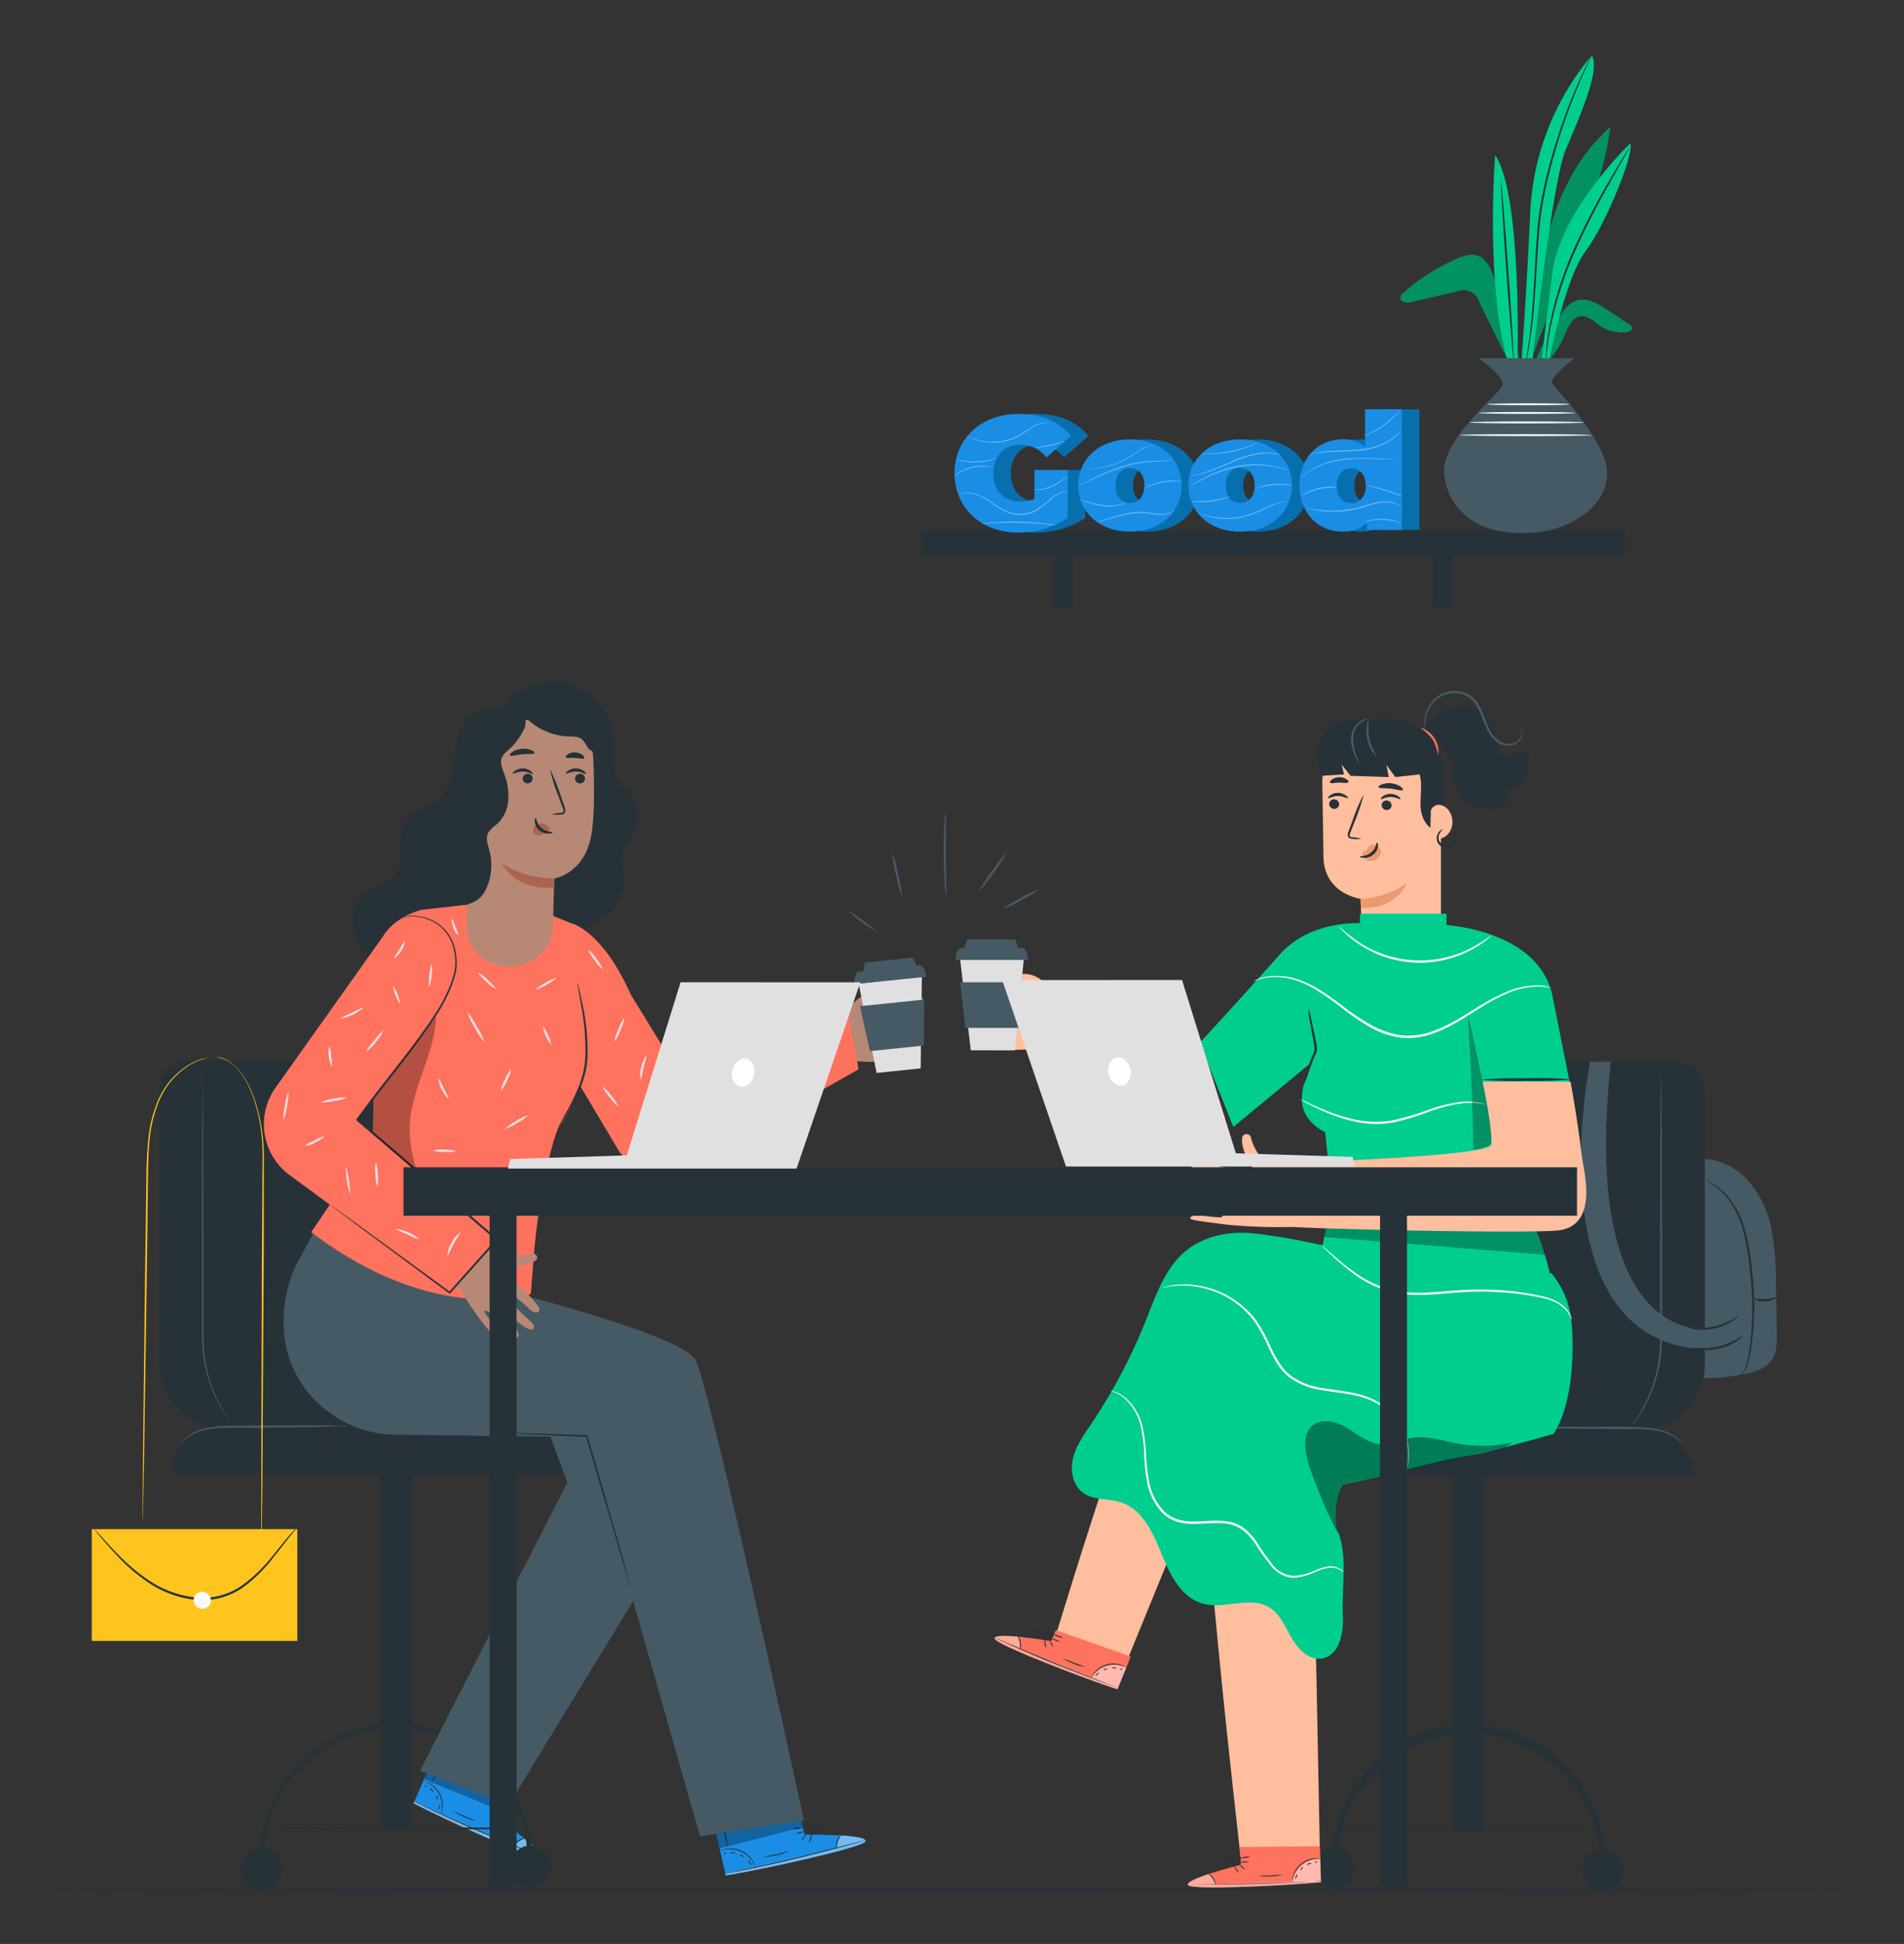 <svg xmlns="http://www.w3.org/2000/svg" xml:space="preserve" id="Ebene_1" x="0" y="0" version="1.1" viewBox="0 0 449.333 458.667">
  <rect x="0" y="0" width="449.333" height="458.667" fill="#333333" stroke="none"/>
  <style>
    .st0{fill:#263238}.st2{fill:#1a8ee5}.st3{opacity:.4}.st4{fill:#fff}.st5{fill:#029161}.st6{fill:#00ce8f}.st7{fill:#455a64}.st8{fill:#fafafa}.st9{fill:#ffbe9d}.st11{fill:#ff725e}.st12{opacity:.3}.st13{fill:#e0e0e0}.st14{opacity:.5}.st15{fill:#b78876}.st16{fill:#aa6550}.st17{fill:#ffc41d}
  </style>
  <path id="freepik--Floor--inject-2" d="M438.903 445.757c0 .15-96.52.26-215.56.26s-215.58-.11-215.58-.26 96.5-.26 215.58-.26 215.56.17 215.56.26z" class="st0"/>
  <g id="freepik--Shelve--inject-2">
    <path d="M217.523 125.277h166.06v5.81h-166.06z" class="st0"/>
    <path d="M248.673 128.187h4.52v15.09h-4.52zm89.46 0h4.52v15.09h-4.52z" class="st0"/>
    <path fill="#086faf" d="M248.243 110.887h7.87v11.35a21.692 21.692 0 0 1-11.71 3.43c-8.66 0-15-5.8-15-14s6.33-14 15.19-14c5.29 0 9.55 1.84 12.27 5.18l-5.79 5.1a7.652 7.652 0 0 0-6-3c-4 0-6.52 2.57-6.52 6.72s2.53 6.71 6.4 6.71a8.437 8.437 0 0 0 3.3-.65l-.01-6.84zm10.36 3.64c0-6.37 5.1-10.85 12.2-10.85s12.2 4.48 12.2 10.85-5.06 10.9-12.2 10.9-12.2-4.53-12.2-10.9zm15.62 0c0-2.72-1.5-4.1-3.42-4.1s-3.41 1.38-3.41 4.1 1.49 4.15 3.41 4.15 3.42-1.42 3.42-4.15zm10.39 0c0-6.37 5.11-10.85 12.2-10.85s12.2 4.48 12.2 10.85-5.06 10.9-12.2 10.9-12.2-4.53-12.2-10.9zm15.62 0c0-2.72-1.5-4.1-3.42-4.1s-3.41 1.38-3.41 4.1 1.5 4.15 3.41 4.15 3.42-1.42 3.42-4.15zm34.72-17.95v28.46h-8.25v-1.72c-1.27 1.42-3.15 2.11-5.75 2.11-5.49 0-10.13-4.15-10.13-10.9s4.64-10.86 10.13-10.86a7.3 7.3 0 0 1 5.33 1.8v-8.9l8.67.01zm-8.52 18c0-2.72-1.49-4.1-3.41-4.1s-3.42 1.38-3.42 4.1 1.5 4.15 3.42 4.15 3.41-1.47 3.41-4.2v.05z"/>
    <path d="M244.103 110.887h7.86v11.35a21.651 21.651 0 0 1-11.7 3.42c-8.67 0-15-5.8-15-14s6.33-14 15.2-14c5.29 0 9.55 1.84 12.27 5.18l-5.79 5.1a7.671 7.671 0 0 0-6-3c-4 0-6.53 2.57-6.53 6.72s2.54 6.71 6.41 6.71a8.437 8.437 0 0 0 3.3-.65l-.02-6.83zm10.36 3.64c0-6.37 5.1-10.85 12.2-10.85s12.2 4.48 12.2 10.85-5.06 10.9-12.2 10.9-12.2-4.53-12.2-10.9zm15.61 0c0-2.72-1.49-4.1-3.41-4.1s-3.41 1.38-3.41 4.1 1.49 4.15 3.41 4.15 3.41-1.42 3.41-4.15zm10.4 0c0-6.37 5.1-10.85 12.2-10.85s12.2 4.48 12.2 10.85-5.06 10.9-12.2 10.9-12.2-4.53-12.2-10.9zm15.62 0c0-2.72-1.5-4.1-3.42-4.1s-3.41 1.38-3.41 4.1 1.49 4.15 3.41 4.15 3.42-1.42 3.42-4.15zm34.72-17.95v28.46h-8.25v-1.72c-1.27 1.42-3.15 2.11-5.76 2.11-5.48 0-10.12-4.15-10.12-10.9s4.65-10.86 10.12-10.86a7.307 7.307 0 0 1 5.34 1.8v-8.9l8.67.01zm-8.52 18c0-2.72-1.5-4.1-3.41-4.1s-3.42 1.38-3.42 4.1 1.5 4.15 3.42 4.15 3.45-1.47 3.45-4.2l-.04.05z" class="st2"/>
    <g class="st3">
      <path d="M247.743 99.767a7.01 7.01 0 0 0-.82 0 5.617 5.617 0 0 0-2.14.5c-1.76.67-3.63 2.68-6.45 3.56a13.06 13.06 0 0 1-7.33.18 9.713 9.713 0 0 1-2.82-1.19l.2.08.55.26c.685.289 1.39.526 2.11.71 2.383.587 4.881.504 7.22-.24 2.76-.85 4.65-2.84 6.46-3.5a5.504 5.504 0 0 1 2.2-.44c.276-.018.553.009.82.08zm-12.5 8.33a1.965 1.965 0 0 1-.36.16c-.24.09-.58.21-1 .33a15.06 15.06 0 0 1-7 .18c-.44-.1-.79-.19-1-.27a2.148 2.148 0 0 1-.37-.14s.55.11 1.43.26c1.145.205 2.307.292 3.47.26a18.142 18.142 0 0 0 3.45-.44c.84-.2 1.37-.37 1.38-.34zm15.9-4.05a4.824 4.824 0 0 1-.93.44c-.775.296-1.57.537-2.38.72-.813.181-1.639.301-2.47.36a4.4 4.4 0 0 1-1 0 6.74 6.74 0 0 1 1-.15 24.798 24.798 0 0 0 4.81-1.08c.315-.125.639-.222.97-.29zm-25.87 8.21s.09-.1.27-.25c.26-.216.538-.41.83-.58a10.343 10.343 0 0 1 6.4-1.46 7.85 7.85 0 0 1 1 .17c.121.016.239.049.35.1 0 0-.52-.07-1.36-.12a11.984 11.984 0 0 0-3.26.26c-1.07.248-2.1.645-3.06 1.18-.73.41-1.11.73-1.17.7zm26.83 3.64c-.371.031-.74.095-1.1.19a7.936 7.936 0 0 0-2.65 1.46 38.397 38.397 0 0 1-3.56 2.85 8.092 8.092 0 0 1-5.44 1 12.836 12.836 0 0 1-5-2.44 16.006 16.006 0 0 0-3.94-2.2 6.144 6.144 0 0 0-3-.34 8.67 8.67 0 0 0-1.08.25c.334-.18.696-.305 1.07-.37a6.12 6.12 0 0 1 3 .28 15.776 15.776 0 0 1 4 2.18 12.787 12.787 0 0 0 4.94 2.39c1.823.316 3.7-.02 5.3-.95a42.735 42.735 0 0 0 3.57-2.79 7.574 7.574 0 0 1 2.72-1.42 3.162 3.162 0 0 1 1.17-.09zm.08-3.8s-.08.1-.24.26-.41.37-.72.63a13.674 13.674 0 0 1-2.65 1.7 8.628 8.628 0 0 1-3 .87 5.063 5.063 0 0 1-1 0c-.22 0-.34 0-.34-.06s.5 0 1.29-.09a9.653 9.653 0 0 0 3-.91 16.597 16.597 0 0 0 2.65-1.63c.321-.277.659-.534 1.01-.77zm-2.85 11.87a5.702 5.702 0 0 1-.69-.06l-1.88-.21c-1.59-.16-3.8-.32-6.23-.37s-4.65 0-6.25.12l-1.89.13a2.949 2.949 0 0 1-.69 0c.224-.05.451-.087.68-.11.45-.06 1.09-.13 1.89-.19a59.985 59.985 0 0 1 6.26-.19c2.086.041 4.169.188 6.24.44.8.09 1.44.19 1.88.27.233.03.461.087.68.17zm24.53-18.71s-.27-.09-.76-.15a4.877 4.877 0 0 0-2.09.23c-1.76.48-3.6 2.3-6.13 3.47a19.332 19.332 0 0 1-6.83 1.77c-.716.045-1.434.045-2.15 0h-.78a.61.61 0 0 1 .2 0h.58c.714.012 1.429-.015 2.14-.08a20.21 20.21 0 0 0 6.75-1.81c2.5-1.14 4.36-3 6.18-3.42a4.787 4.787 0 0 1 2.14-.17c.258.01.511.064.75.16zm3.17 2.85a3.194 3.194 0 0 1-.85.41c-.82.25-1.673.374-2.53.37a33.264 33.264 0 0 0-3.76.21 28.29 28.29 0 0 0-4.51 1 55.422 55.422 0 0 0-7.78 3.12l-2.3 1.1-.63.29c-.15.07-.22.1-.23.09.065-.051.135-.095.21-.13l.61-.33 2.27-1.16a50.073 50.073 0 0 1 7.8-3.18 28.298 28.298 0 0 1 4.54-1 28.929 28.929 0 0 1 3.78-.17 8.82 8.82 0 0 0 2.51-.3c.57-.16.86-.34.87-.32zm-11.15 10.38a1.87 1.87 0 0 1-.38.22c-.36.186-.739.333-1.13.44a10.091 10.091 0 0 1-4 .26 20.941 20.941 0 0 1-3.89-.92l-1.14-.4a1.733 1.733 0 0 1-.4-.18c.147.017.291.051.43.1l1.16.34c1.262.39 2.552.677 3.86.86a11 11 0 0 0 3.92-.2c1.02-.25 1.55-.56 1.57-.52zm13.38-4.82s-.53-.05-1.39-.09a15.261 15.261 0 0 0-3.32.22 14.43 14.43 0 0 0-3.19.94c-.79.33-1.25.58-1.27.55.091-.087.196-.158.31-.21.289-.18.589-.341.9-.48a12.98 12.98 0 0 1 3.22-1 13.461 13.461 0 0 1 3.36-.16 9.62 9.62 0 0 1 1 .14c.131.007.26.038.38.09zm-1.8 6.62a3.02 3.02 0 0 1-.59.46 5.09 5.09 0 0 1-2 .64c-1 .104-2.009.07-3-.1a17.809 17.809 0 0 0-3.66-.25 32.827 32.827 0 0 0-6.54 1.45c-.83.23-1.51.4-2 .5l-.54.1h-.19c.236-.081.476-.148.72-.2.46-.13 1.13-.31 1.95-.56a30.8 30.8 0 0 1 6.57-1.52 17.476 17.476 0 0 1 3.71.27 11.69 11.69 0 0 0 3 .15 5.42 5.42 0 0 0 1.93-.57c.43-.21.63-.39.64-.37zm24.87-12.84s-.31-.09-.86-.21a11.93 11.93 0 0 0-2.39-.26c-1.19.011-2.374.159-3.53.44-1.414.36-2.798.828-4.14 1.4a64.634 64.634 0 0 1-7.43 2.91c-.78.221-1.575.382-2.38.48a6.46 6.46 0 0 1-.89.06s.32 0 .88-.14a18.366 18.366 0 0 0 2.34-.54 72.722 72.722 0 0 0 7.4-3 25.938 25.938 0 0 1 4.18-1.39 14.596 14.596 0 0 1 3.57-.4c.813.01 1.622.117 2.41.32.289.086.57.196.84.33zm-5.44-3.07a3.71 3.71 0 0 1-.48.27c-.31.16-.77.37-1.35.61a25.173 25.173 0 0 1-4.73 1.41 25.875 25.875 0 0 1-4.88.48c-.62 0-1.13 0-1.48-.06l-.54-.06c.179-.021.361-.021.54 0h1.48a29.14 29.14 0 0 0 4.84-.54 29.724 29.724 0 0 0 4.68-1.34c.59-.23 1.06-.42 1.38-.56.174-.086.355-.156.54-.21zm7.62 6.75a.802.802 0 0 1-.25-.06l-.7-.22c-.61-.17-1.5-.44-2.63-.65a24.475 24.475 0 0 0-8.86 0 29.298 29.298 0 0 0-8.35 3l-2.39 1.25-.65.34a1.035 1.035 0 0 1-.23.11l.21-.14.63-.39c.55-.32 1.35-.79 2.36-1.33a28.217 28.217 0 0 1 8.39-3.1 23.542 23.542 0 0 1 8.92.12 17.8 17.8 0 0 1 3.55 1.07zm-14.18 5.98s-.11.07-.33.16a9.753 9.753 0 0 1-.94.34 17.862 17.862 0 0 1-3.2.7c-1.09.145-2.192.189-3.29.13-.42 0-.75-.06-1-.1s-.36 0-.36-.07.52 0 1.36 0a24.017 24.017 0 0 0 3.25-.18 23.395 23.395 0 0 0 3.19-.64c.84-.2 1.32-.37 1.32-.34zm14.58-2.56s-.5 0-1.3-.11a18.03 18.03 0 0 0-3.1 0 17.876 17.876 0 0 0-3.06.58c-.77.22-1.23.39-1.25.36s.11-.07.32-.16c.29-.13.587-.244.89-.34a14.444 14.444 0 0 1 6.22-.62c.4 0 .72.11.94.16s.34.11.34.13zm-.86 3.67s-.31 0-.86.14c-.773.136-1.53.351-2.26.64-.94.35-2 .86-3.21 1.42a20.451 20.451 0 0 1-4.05 1.51 17.438 17.438 0 0 1-7.79.12 16.317 16.317 0 0 1-2.28-.67l-.6-.25c-.14-.06-.21-.09-.2-.1.072.014.142.034.21.06l.61.21c.751.245 1.515.446 2.29.6 2.556.498 5.189.44 7.72-.17a21.443 21.443 0 0 0 4-1.48c1.2-.55 2.29-1.06 3.24-1.39a10.923 10.923 0 0 1 2.3-.58c.291-.048.586-.068.88-.06zm27.15-9.85h-3.73c-2.3 0-5.48-.28-9 0a20.817 20.817 0 0 0-8.57 2.33c-.794.439-1.542.959-2.23 1.55-.48.41-.74.67-.75.65s.23-.27.7-.72a12.369 12.369 0 0 1 2.21-1.6 19.997 19.997 0 0 1 8.63-2.42c3-.125 6.004-.085 9 .12l2.72.08h.74c.094-.007.188-.004.28.01zm-.3-7.38a5.59 5.59 0 0 1-.49.79 8.307 8.307 0 0 1-1.79 1.82 15.651 15.651 0 0 1-7.89 2.72c-3.28.28-6.25.18-8.38.41-.843.075-1.68.195-2.51.36-.3 0-.53.11-.68.14h-.24a.749.749 0 0 1 .23-.08c.15 0 .37-.12.67-.18a19.191 19.191 0 0 1 2.51-.42c2.14-.27 5.13-.2 8.38-.48a16.002 16.002 0 0 0 7.82-2.63 10.176 10.176 0 0 0 2.37-2.45zm-.48-4.32a1.553 1.553 0 0 1-.24.35c-.234.313-.484.614-.75.9a18.273 18.273 0 0 1-2.87 2.56 18.8 18.8 0 0 1-3.36 1.89c-.356.155-.72.292-1.09.41-.133.049-.27.086-.41.11 0 0 .56-.24 1.44-.66a21.601 21.601 0 0 0 3.3-1.92c1.033-.745 2-1.578 2.89-2.49.68-.66 1.06-1.15 1.09-1.15zm-15.09 18.37h-1.25a14.406 14.406 0 0 0-3 .43c-.97.232-1.912.567-2.81 1-.69.34-1.09.59-1.11.56s.09-.09.26-.21c.25-.175.511-.336.78-.48a12.13 12.13 0 0 1 5.84-1.5 6.92 6.92 0 0 1 .91.05c.29.11.38.13.38.15zm15.76 2.12a8.29 8.29 0 0 1-1.23-.39c-.76-.26-1.8-.62-3-1s-2.23-.66-3-.87c-.421-.1-.835-.227-1.24-.38.433.039.861.116 1.28.23.78.18 1.85.46 3 .82s2.2.74 2.95 1c.431.157.847.354 1.24.59zm.09 2.93s-.22-.25-.7-.6a5.432 5.432 0 0 0-2.31-.9 9.059 9.059 0 0 0-3.68.28c-1.36.33-2.82.9-4.42 1.26a24.002 24.002 0 0 1-8.32.43 21.682 21.682 0 0 1-2.49-.46l-.66-.18a.749.749 0 0 1-.23-.08h.24l.67.14c3.549.738 7.214.707 10.75-.09 1.58-.36 3-.92 4.42-1.25a9.064 9.064 0 0 1 3.74-.23c.85.136 1.654.479 2.34 1 .251.191.471.42.65.68zm-.47 3.35s-.49-.14-1.27-.33a14.078 14.078 0 0 0-3.11-.44 14.51 14.51 0 0 0-3.12.25c-.79.16-1.27.3-1.28.27s.11-.06.33-.14a9.79 9.79 0 0 1 .92-.27 12.384 12.384 0 0 1 6.29.17c.39.12.7.23.91.32.117.042.228.1.33.17z" class="st4"/>
    </g>
  </g>
  <g id="freepik--Plant--inject-2">
    <path d="M361.653 86.907a60.662 60.662 0 0 1 6.68-12.67 8.003 8.003 0 0 1 3.45-3.24c2.52-1 5.23.58 7.48 2.06l5.2 3.42c.334.16.585.455.69.81.1.64-.71 1-1.35 1.09a9.34 9.34 0 0 1-6.31-1.56c-1.4-1-2.76-2.39-4.45-2.21-2.1.22-3 2.65-3.85 4.6a20.698 20.698 0 0 1-8.85 10" class="st5"/>
    <path d="M361.643 87.767c.4-10.4.82-20.89 3.31-31s7.24-19.94 15.07-26.81c-1 8.77-4.21 17.12-7.37 25.37-4.247 11.1-8.5 22.213-12.76 33.34m-.06 2.88a115.926 115.926 0 0 0-7.9-27.55 6.926 6.926 0 0 0-2.4-3.33c-1.78-1.07-4.07-.36-6 .48a48.459 48.459 0 0 0-12.41 8c-.324.228-.56.56-.67.94a1.23 1.23 0 0 0 1 1.26 3.35 3.35 0 0 0 1.72-.11l10.41-2.4a4.06 4.06 0 0 1 5.68 2.83l10.22 20.6" class="st5"/>
    <path d="M375.643 13.097a61.999 61.999 0 0 0-14.5 36.65c-1 22.15-2.28 38.11-2.28 38.11h2.47s4.88-44.63 8.14-52.45 8.29-18.89 6.17-22.31z" class="st6"/>
    <path d="M375.643 13.097a5.531 5.531 0 0 1-.3.71c-.24.49-.55 1.15-.95 2-.8 1.74-1.92 4.28-3.17 7.47s-2.6 7-3.9 11.37a117.094 117.094 0 0 0-3.41 14.3c-.43 2.58-.64 5.11-.82 7.57s-.33 4.83-.47 7.1c-.26 4.52-.54 8.6-.91 12s-.82 6.16-1.2 8c-.18.94-.36 1.67-.48 2.16a3.446 3.446 0 0 1-.2.74c.026-.255.066-.509.12-.76.08-.5.24-1.23.39-2.17.33-1.89.73-4.63 1.05-8s.57-7.48.82-12c.12-2.26.25-4.64.43-7.1s.38-5 .82-7.61c.84-4.854 1.996-9.647 3.46-14.35 1.32-4.35 2.72-8.19 4-11.37s2.46-5.71 3.31-7.42c.42-.87.79-1.52 1-2 .119-.225.256-.439.41-.64z" class="st0"/>
    <path d="M384.723 33.837s-16.5 15.75-18.39 30.61-2.82 22.82-2.82 22.82h1.63s3.91-21.18 8.95-27.86 11.77-23.74 10.63-25.57z" class="st6"/>
    <path d="M384.523 34.867c-.06.176-.141.343-.24.5l-.77 1.39-2.88 5.08c-2.41 4.3-5.75 10.25-8.79 17.13a87.71 87.71 0 0 0-5.9 18.27c-.47 2.41-.74 4.39-.88 5.76-.09.68-.13 1.22-.17 1.58a2.048 2.048 0 0 1-.09.55 4.025 4.025 0 0 1 0-.56c0-.36 0-.9.08-1.59.143-1.946.393-3.882.75-5.8a80.974 80.974 0 0 1 5.8-18.39 168.706 168.706 0 0 1 8.9-17.12c1.25-2.13 2.29-3.84 3-5 .35-.55.62-1 .84-1.35.099-.163.217-.314.35-.45z" class="st0"/>
    <path d="M352.843 36.607s-2.45 31.11 3.25 49.68h2s1.24-40.23-5.25-49.68z" class="st6"/>
    <path d="M354.193 42.487c.04.144.063.291.07.44 0 .34.08.76.14 1.26.1 1.16.24 2.73.4 4.64.32 3.92.74 9.34 1.17 15.33s.79 11.41 1 15.34c.1 1.91.19 3.49.26 4.65 0 .51 0 .93.05 1.27.021.149.021.301 0 .45a2.271 2.271 0 0 1-.08-.44c0-.34-.08-.76-.13-1.26-.1-1.17-.24-2.74-.4-4.64-.33-3.93-.74-9.35-1.17-15.34s-.79-11.41-1-15.34c-.11-1.91-.19-3.48-.26-4.65 0-.51 0-.92-.05-1.27a1.544 1.544 0 0 1 0-.44z" class="st0"/>
    <path d="M348.963 84.487s6 4.29 5.67 6.29-14.73 12.73-13.81 21.17 7.83 14.27 19.64 13.81 19.8-7.82 18.72-15.34-12.79-19.47-12.93-20c-.38-1.65 5.26-5.88 5.26-5.88l-22.55-.05z" class="st7"/>
    <path d="M370.473 95.387c0 .13-4.36.23-9.73.23s-9.74-.1-9.74-.23 4.36-.23 9.74-.23 9.73.1 9.73.23zm1.37 2.04c0 .13-5.13.23-11.47.23s-11.46-.1-11.46-.23 5.13-.22 11.46-.22 11.47.1 11.47.22zm2.07 2.24c0 .13-6.07.23-13.55.23s-13.55-.1-13.55-.23 6.07-.23 13.55-.23 13.55.13 13.55.23zm1.82 3c0 .13-7 .23-15.61.23s-15.62-.1-15.62-.23 7-.23 15.62-.23 15.61.14 15.61.23z" class="st8"/>
  </g>
  <g id="freepik--character-2--inject-2">
    <path d="M312.333 202.447c.36 8.57 8.76 9.63 8.76 9.63s.23 5.94.36 11.46a9.29 9.29 0 0 0 9.29 9.08 9.32 9.32 0 0 0 9.32-9.32v-38.63c.001-7.732-6.267-14.001-13.999-14.001l-.201.001h-.07c-7.689.148-13.819 6.47-13.73 14.16l.27 17.62z" class="st9"/>
    <path fill="#eb996e" d="M321.113 212.077a20.07 20.07 0 0 0 10.83-3.66s-2.41 6.24-10.75 5.74l-.08-2.08zm.49-9.99a1 1 0 0 1 .09-1 .998.998 0 0 1 .93-.41 1.59 1.59 0 0 1 1.6-1.4 1.791 1.791 0 0 1 1.62 1.46 2.061 2.061 0 0 1-.91 2 2.47 2.47 0 0 1-2.26.17 1.78 1.78 0 0 1-1.14-1.35"/>
    <path d="M313.693 189.667a1.16 1.16 0 0 0 1.13 1.18 1.121 1.121 0 0 0 1.208-1.025l.002-.035a1.16 1.16 0 0 0-1.13-1.18 1.121 1.121 0 0 0-1.21 1.06zm-.26-1.35c.15.15 1-.51 2.3-.5s2.19.63 2.33.48-.09-.35-.49-.64a3.26 3.26 0 0 0-1.86-.58 3.17 3.17 0 0 0-1.83.59c-.39.3-.55.58-.45.65zm12.63 1.61a1.18 1.18 0 0 0 1.13 1.19 1.121 1.121 0 0 0 1.208-1.025l.002-.035a1.17 1.17 0 0 0-1.13-1.18 1.11 1.11 0 0 0-1.21 1.05zm-.21-1.38c.14.16 1-.5 2.3-.5s2.18.64 2.32.48-.08-.34-.48-.64a3.282 3.282 0 0 0-1.86-.57 3.004 3.004 0 0 0-1.83.59c-.39.3-.52.58-.45.64zm-4.59 9.37a8.263 8.263 0 0 0-2.05-.37c-.32 0-.63-.1-.68-.32a1.574 1.574 0 0 1 .22-.95l.95-2.46a43.053 43.053 0 0 0 2.14-6.42 42.425 42.425 0 0 0-2.65 6.23c-.32.87-.63 1.69-.92 2.47a1.869 1.869 0 0 0-.16 1.27.77.77 0 0 0 .53.47c.176.048.357.075.54.08.691.089 1.39.089 2.08 0zm3.72.87c-.2 0-.21 1.36-1.38 2.34s-2.63.82-2.64 1 .32.27.94.28a3.37 3.37 0 0 0 2.2-.77 2.998 2.998 0 0 0 1.08-1.95c.05-.56-.11-.9-.2-.9zm.35-13.06c.12.35 1.39.18 2.87.36s2.68.59 2.87.28c.09-.15-.12-.47-.6-.81a5.07 5.07 0 0 0-4.38-.48c-.59.22-.86.49-.76.65zm-11.43-1.06c.22.29 1.09 0 2.13 0s1.94.19 2.14-.11 0-.43-.44-.7a2.888 2.888 0 0 0-1.73-.47 2.997 2.997 0 0 0-1.71.57c-.37.27-.49.56-.39.71z" class="st0"/>
    <path d="M314.423 176.487a9 9 0 0 0 10.39 4.47c2.37-.74 4.68-2.51 7.06-1.81 2.13.62 3.24 3 3.44 5.21s-.26 4.43 0 6.63 1.55 4.53 3.72 5c.46.125.951.004 1.3-.32.224-.328.323-.725.28-1.12 0-2.56.06-5.11.08-7.67 0-4.1 0-8.48-2.25-11.9a12.33 12.33 0 0 0-6.73-4.82 18.923 18.923 0 0 0-8.37-.4 15.475 15.475 0 0 0-6.22 2.24c-1.84 1.24-3.82 5.34-4.26 7.52" class="st0"/>
    <path d="M337.663 191.237a2 2 0 0 1 2.26-1.31 3.32 3.32 0 0 1 2.21 1.67 4.549 4.549 0 0 1-.11 4.82 3.88 3.88 0 0 1-4.51 1.38" class="st9"/>
    <path d="M334.923 173.057c2.2-2.48 4.92-6.73 10.23-6.46 5.09.25 6.67 3.46 7.57 6.65.28 1 .35 2 .72 3a2.831 2.831 0 0 0 2.15 2 5.336 5.336 0 0 0 2.46-.77 2.15 2.15 0 0 1 2.43.21c.345.57.446 1.255.28 1.9a9.71 9.71 0 0 1-1.56 5c-1.09 1.4-3.34 2-4.65.86a2.21 2.21 0 0 1 1.56 2.53 3.441 3.441 0 0 1-2.07 2.4 7.654 7.654 0 0 1-3.23.49 8.218 8.218 0 0 1-5.11-1.46c-1.56-1.27-2.19-3.34-2.53-5.33a21.384 21.384 0 0 0-1.34-5.85c-.88-1.81-2.77-3.33-4.75-3m-13.75-5.48s-16-2.42-11.51 13.3l5.35-.32-.54-2.32 2.1 2.64 9 .3-.55-2.88 2.1 2.88 5.67-.62s2.84-12.66-11.62-12.98z" class="st0"/>
    <path d="M339.333 178.077a10.913 10.913 0 0 0-1.27-3.65 11.268 11.268 0 0 0-2.84-2.63c0-.06.49 0 1.14.37a6 6 0 0 1 3.09 4.71c.02.79-.12 1.2-.12 1.2z" class="st11"/>
    <path d="M320.763 180.257a5.594 5.594 0 0 1-.92-1.64 9.673 9.673 0 0 1-1-4.48 5.484 5.484 0 0 1 .72-2.48 4.383 4.383 0 0 1 1.47-1.52 2.379 2.379 0 0 1 1.84-.46 7.244 7.244 0 0 0-1.64.77c-.52.386-.95.881-1.26 1.45a5.374 5.374 0 0 0-.61 2.27 10.917 10.917 0 0 0 .81 4.31 8.21 8.21 0 0 1 .59 1.78z" class="st7"/>
    <path d="M325.043 178.667s-.47-.31-1-1a8.937 8.937 0 0 1-1.37-3.15 9.205 9.205 0 0 1-.1-3.43c.036-.48.19-.944.45-1.35a17.818 17.818 0 0 0 .16 4.67 18.37 18.37 0 0 0 1.86 4.26z" class="st7"/>
    <path d="M342.713 195.937c0-.06.74.27 1 1.38.119.65-.029 1.32-.41 1.86a2.37 2.37 0 0 1-2.17.87 2.33 2.33 0 0 1-1.9-1.36 2.437 2.437 0 0 1 .05-1.91c.48-1 1.28-1.17 1.26-1.11a3.32 3.32 0 0 0-.92 1.25 2.14 2.14 0 0 0 .05 1.57 2 2 0 0 0 3.25.4 2.15 2.15 0 0 0 .42-1.52 3.364 3.364 0 0 0-.63-1.43z" class="st0"/>
    <path d="M358.653 171.457a.893.893 0 0 1 .26.3c.2.33.313.705.33 1.09a2.946 2.946 0 0 1-.48 1.74 3.001 3.001 0 0 1-2 1.29 4.325 4.325 0 0 1-2.86-.45 6.726 6.726 0 0 1-2.39-2.3c-1.3-2-1.77-4.53-3.14-6.7a5.9 5.9 0 0 0-2.71-2.4 6.506 6.506 0 0 0-3.38-.41 6.65 6.65 0 0 0-4.72 3.15 8.807 8.807 0 0 0-1.27 3.77c-.08.95 0 1.49-.07 1.49a1.211 1.211 0 0 1-.08-.38 6.761 6.761 0 0 1-.05-1.12 8.423 8.423 0 0 1 1.15-4 7.511 7.511 0 0 1 1.91-2.15 6.992 6.992 0 0 1 3.06-1.28 6.79 6.79 0 0 1 3.64.41 6.344 6.344 0 0 1 3 2.59c1.43 2.3 1.88 4.85 3.11 6.72a6.302 6.302 0 0 0 2.18 2.18c.786.444 1.698.61 2.59.47a2.752 2.752 0 0 0 1.84-1.1 2.65 2.65 0 0 0 .13-3l-.05.09zm41.1 102.11c4.47-.72 9.12 1.24 12.3 4.47a24.085 24.085 0 0 1 6 12 72.032 72.032 0 0 1 1.09 13.54c.06 3.66.12 7.33.19 11 0 2.07 0 4.26-1 6-1.69 2.78-5.33 3.49-8.55 3.94a37.332 37.332 0 0 1-10.05.49 12.519 12.519 0 0 1-8.64-4.65c-2-2.83-2.33-6.52-2.39-10a117.393 117.393 0 0 1 5.83-38.7" class="st7"/>
    <path d="M342.792 344.102h7.31v87.63h-7.31z" class="st0"/>
    <path d="M294.693 348.067h104.64c0-6.268-5.082-11.35-11.35-11.35h-81.91c-6.268 0-11.35 5.082-11.35 11.35h-.03z" class="st0"/>
    <path d="M339.333 348.297c4.272.36 8.568.36 12.84 0a76.462 76.462 0 0 0-12.84 0zm-24.86 91.37h1c.308-17.19 14.493-30.875 31.683-30.567 16.756.3 30.267 13.811 30.567 30.567h1c.313-17.759-13.829-32.409-31.588-32.722s-32.409 13.829-32.722 31.588a30.62 30.62 0 0 0 0 1.134h.06z" class="st0"/>
    <path d="M373.423 441.277a4.82 4.82 0 1 0 9.64 0 4.82 4.82 0 0 0-9.64 0zm-63.52-.67a4.82 4.82 0 1 0 9.64 0 4.82 4.82 0 0 0-9.64 0zm4.88-8.85c0 .15 14 .26 31.25.25s31.25-.14 31.25-.29-14-.26-31.25-.25-31.25.14-31.25.29zm87.55-174.41v64.51c0 8.461-6.859 15.32-15.32 15.32h-49.68l6.75-79.83a6.83 6.83 0 0 1 6.83-6.83h44.62a6.829 6.829 0 0 1 6.8 6.83z" class="st0"/>
    <path d="M384.803 336.717s0-.07.11-.19l.37-.53c.33-.46.8-1.14 1.37-2.05a33.715 33.715 0 0 0 3.7-8.22 32.689 32.689 0 0 0 1.23-6.1c.206-2.381.273-4.771.2-7.16v-16.49c0-11.68.05-22.25.07-30 0-3.8.07-6.89.09-9.08v-2.47a4.949 4.949 0 0 1 .06-.86c.038.285.055.572.05.86 0 .61 0 1.43.05 2.47 0 2.19 0 5.28.08 9.08 0 7.71.05 18.28.08 30v16.49a60.049 60.049 0 0 1-.25 7.21 33.318 33.318 0 0 1-5.19 14.38c-.6.9-1.1 1.56-1.46 2-.163.239-.351.46-.56.66z" class="st7"/>
    <path d="M357.733 336.747a11.255 11.255 0 0 1 1.6-.08l4.31-.05h14.21c2.78 0 5.43 0 7.83.1a25.194 25.194 0 0 1 6.38.69 9.999 9.999 0 0 1 3.84 2c.3.256.577.537.83.84.18.2.26.31.25.33s-.41-.4-1.21-1a10.231 10.231 0 0 0-3.81-1.81 26.112 26.112 0 0 0-6.29-.57l-7.83-.06c-5.54 0-10.57-.1-14.2-.17l-4.31-.12a8.165 8.165 0 0 1-1.6-.1zm22.42-86.23c-7.31 67.87 23.21 63 23.21 63l-.21 4.83c-41.52-.77-27.89-67.87-27.89-67.87l4.89.04z" class="st7"/>
    <path d="M410.453 310.277a4.828 4.828 0 0 1-1.42 1.28 12.799 12.799 0 0 1-8.81 2.11 4.592 4.592 0 0 1-1.84-.49 16.356 16.356 0 0 0 12.07-2.9zm1 4.76c-.38.514-.859.946-1.41 1.27a12.815 12.815 0 0 1-4.22 1.87 12.674 12.674 0 0 1-4.6.25 5.118 5.118 0 0 1-1.84-.49c2.108.236 4.24.145 6.32-.27a20.962 20.962 0 0 0 5.75-2.63z" class="st0"/>
    <path d="M410.183 324.537s.18 0 .48-.18a2.376 2.376 0 0 0 1-1 7.89 7.89 0 0 0 .68-2.21c.2-.9.39-1.92.56-3.06a70.99 70.99 0 0 0 .09-17.95 60.608 60.608 0 0 0-1.62-9.76 21.39 21.39 0 0 0-3.39-7.24 14.908 14.908 0 0 0-3.91-3.71c-1.08-.69-1.76-1-1.74-1 .175.023.344.077.5.16.467.183.918.404 1.35.66a14.145 14.145 0 0 1 4.09 3.66 21.046 21.046 0 0 1 3.56 7.33 57.62 57.62 0 0 1 1.67 9.83 65.924 65.924 0 0 1-.24 18.07c-.19 1.14-.41 2.17-.63 3.06a7.513 7.513 0 0 1-.8 2.25c-.242.449-.63.802-1.1 1a1.177 1.177 0 0 1-.55.09z" class="st0"/>
    <path d="M419.333 306.117a4.002 4.002 0 0 1-2.71.93 3.9 3.9 0 0 1-2.79-.67c0-.14 1.25.23 2.76.15s2.65-.55 2.74-.41z" class="st0"/>
    <path d="M367.333 305.877s-76.52-16-83.92-12.52-34.26 92.55-34.26 92.55l16.63 6.39 29.55-72.26s57.17 20.92 66.53 19 5.47-33.16 5.47-33.16z" class="st9"/>
    <path d="M333.133 310.377c-1.17.39-45.43 18.59-48.55 24.44s8.17 103.1 8.17 103.1h18.75l-1.73-88.09 52.1-10.81-28.74-28.64z" class="st9"/>
    <path d="M366.173 300.437h-.44a56.532 56.532 0 0 0-7.47-18.11l1.07-27.1h11.08l-3.94-19.73c-2.66-14.85-22-17-25.11-17.24v-2.67h-20.41l-.05 2.22c-4.12-.06-13 .7-19 7.53-8.41 9.49-18.75 20.7-18.75 20.7l7.9 19.86 18.69-15.43a19.184 19.184 0 0 0-2.5 9c0 5.26 5.49 7.68 5.49 7.68l1.68 16-2.31 10.68a159.37 159.37 0 0 0-16.54-2.86c-5.44-.46-11.21.58-15.49 4-5.08 4-7.26 10.58-9.66 16.6a129.505 129.505 0 0 1-12.92 24.44c-1.7 2.52-3.52 5.05-4.25 8s-.09 6.47 2.38 8.24c2.47 1.77 6 1.27 8.92 2.22 5.05 1.64 7.56 7.16 9.54 12.09s4.67 10.42 9.79 11.82 11.08-1.87 15.62.86c2.61 1.57 3.82 4.64 5.35 7.28s4.12 5.26 7.13 4.79c4-.63 5.14-5.85 4.93-9.9-.35-6.65 1.26-14-1.19-20.23-1.12-2.84-.43-8.22 1.1-10.87l3-.65c13.4-3 17.14-4.43 27.79-6.4 5.39-1 19-4.93 19-4.93s4.54-5.67 4.52-20.82c-.06-6.09-.34-11.23-4.95-17.07z" class="st6"/>
    <path d="M366.203 233.077a24.955 24.955 0 0 0-3-.32 19.22 19.22 0 0 0-7.95 1.83 41.261 41.261 0 0 0-5 2.65c-1.75 1.05-3.58 2.27-5.58 3.46a36.276 36.276 0 0 1-6.56 3.19 16.869 16.869 0 0 1-7.78.92 20.513 20.513 0 0 1-7.37-2.66 55.668 55.668 0 0 1-6-4.11c-3.66-2.81-7.06-5.26-10.34-6.43a15.299 15.299 0 0 0-8.06-.89c-.989.206-1.957.504-2.89.89a8.255 8.255 0 0 1 2.85-1.09 15.27 15.27 0 0 1 8.22.74c3.37 1.15 6.84 3.61 10.51 6.39a54.69 54.69 0 0 0 6 4 20.114 20.114 0 0 0 7.19 2.59c2.548.305 5.133 0 7.54-.89a35.742 35.742 0 0 0 6.49-3.12c2-1.16 3.82-2.37 5.6-3.41a41.497 41.497 0 0 1 5.11-2.62 18.665 18.665 0 0 1 8.11-1.69c.992.051 1.972.242 2.91.57zm-15.58 27.52c0 .05-.62-.13-1.76-.27a17.46 17.46 0 0 0-4.81.13 39.294 39.294 0 0 0-6.93 1.89 55.925 55.925 0 0 1-8.5 2.53c-2.951.498-5.97.416-8.89-.24a37.849 37.849 0 0 1-6.9-2.24c-1.9-.81-3.39-1.56-4.41-2.1-.51-.27-.9-.49-1.16-.64s-.4-.24-.39-.26c.563.2 1.111.441 1.64.72 1.05.48 2.55 1.18 4.46 1.94a39.705 39.705 0 0 0 6.86 2.11c2.862.611 5.813.679 8.7.2a59.714 59.714 0 0 0 8.44-2.47 36.186 36.186 0 0 1 7-1.8 16.163 16.163 0 0 1 4.89 0c.44.071.875.175 1.3.31.32.12.47.17.46.19zm20.25 50.74a7.105 7.105 0 0 0-1.27-2.17 7.775 7.775 0 0 0-2.32-1.79 14.464 14.464 0 0 0-3.7-1.23 68.383 68.383 0 0 0-10.19-1.29c-1.93-.11-4-.14-6.07-.07s-4.27.25-6.51.43c-4.45.38-8.82.56-12.64-.43a26.01 26.01 0 0 1-9.23-4.64 59.855 59.855 0 0 1-5.3-4.53l-1.31-1.31a3.372 3.372 0 0 1-.45-.49c.185.121.359.258.52.41l1.42 1.24c1.25 1.08 3 2.67 5.38 4.38a26.295 26.295 0 0 0 9.13 4.47c3.74 1 8 .76 12.49.38 2.23-.18 4.42-.37 6.54-.42s4.16 0 6.11.1c3.445.199 6.869.67 10.24 1.41 1.311.265 2.577.716 3.76 1.34a7.65 7.65 0 0 1 2.34 1.91c.411.49.733 1.048.95 1.65.056.157.103.317.14.48-.03.11-.02.16-.03.17zm-38.83 35.38c-.07 0 .25-1.11.28-3.14a13.927 13.927 0 0 0-2.47-8 14.991 14.991 0 0 0-4.22-4.05 18.4 18.4 0 0 0-6.29-2.38c-2.34-.48-4.86-.71-7.46-1.17a16.604 16.604 0 0 1-7.59-3c-2.29-1.76-3.6-4.31-4.74-6.65a39.009 39.009 0 0 0-3.56-6.61 21 21 0 0 0-10.15-7.27 21.428 21.428 0 0 0-8.45-1.08c-.775.07-1.546.18-2.31.33a6.933 6.933 0 0 1-.81.13c.251-.105.512-.182.78-.23a16.307 16.307 0 0 1 2.32-.43 20.812 20.812 0 0 1 8.58.93 21.313 21.313 0 0 1 10.43 7.33 39.486 39.486 0 0 1 3.63 6.68c1.14 2.33 2.42 4.79 4.6 6.46a16.37 16.37 0 0 0 7.36 2.91c2.56.46 5.09.7 7.47 1.2a18.63 18.63 0 0 1 6.42 2.49 15.003 15.003 0 0 1 4.29 4.2 13.786 13.786 0 0 1 2.37 8.25 11.592 11.592 0 0 1-.48 3.1zm-14.98 24.16a8.258 8.258 0 0 1-.73-.42 4.443 4.443 0 0 0-2.24-.59 10.57 10.57 0 0 0-3.58 1 14.826 14.826 0 0 1-4.86 1.37 5.55 5.55 0 0 1-1.46-.11l-.74-.18a6.468 6.468 0 0 1-.72-.3 7.83 7.83 0 0 1-2.57-1.94 59.627 59.627 0 0 1-4.08-5.68 14.342 14.342 0 0 0-2.48-2.75 7.993 7.993 0 0 0-3.41-1.63c-2.57-.56-5.35-.11-8.2-.09a13.444 13.444 0 0 1-4.24-.52 8.64 8.64 0 0 1-3.54-2.19 14.183 14.183 0 0 1-3.46-6.93 45.567 45.567 0 0 1-.74-7 35.607 35.607 0 0 0-.71-6 12.684 12.684 0 0 0-4.35-7.34 9.135 9.135 0 0 0-2.86-1.41.581.581 0 0 1 .22 0c.13 0 .34.06.6.14.772.245 1.501.61 2.16 1.08a12.59 12.59 0 0 1 4.59 7.42 35.43 35.43 0 0 1 .78 6.06 47.6 47.6 0 0 0 .77 6.89 13.746 13.746 0 0 0 3.36 6.68 8.137 8.137 0 0 0 3.34 2.06c1.322.376 2.696.542 4.07.49 2.8 0 5.61-.48 8.32.11a8.294 8.294 0 0 1 3.61 1.75 14.576 14.576 0 0 1 2.56 2.85 60.684 60.684 0 0 0 4 5.67 6.618 6.618 0 0 0 5.16 2.45 14.991 14.991 0 0 0 4.76-1.27 10.383 10.383 0 0 1 3.69-1 4.478 4.478 0 0 1 2.3.71c.179.111.349.234.51.37a.591.591 0 0 1 .17.25z" class="st8"/>
    <path d="M315.573 360.547c1.83 5.7-5.73-10.57-7.1-16.4-.64-2.7-.87-6 1.22-7.79s5.67-1 8.17.51 4.87 3.6 7.78 3.85c2.62.22 5.1-1.1 7.69-1.48 3.57-.53 7.13.72 10.68 1.37 4.308.783 8.73.687 13-.28l-1.88 1.16-38.36 8.8c-.23-.01-2.57 5.99-1.2 10.26z" class="st3"/>
    <path d="M307.473 256.277c.155-.915.39-1.815.7-2.69.25-.82.55-1.8.93-2.88.19-.53.39-1.09.63-1.67.13-.31.3-.58.38-.84.08-.276.114-.563.1-.85a12.976 12.976 0 0 0-.27-1.84c-.12-.6-.22-1.18-.33-1.75-.18-1.06-.36-2-.52-3a13.705 13.705 0 0 1-.33-2.76c.336.869.581 1.77.73 2.69.2.9.41 1.88.64 2.94l.36 1.74c.151.634.252 1.28.3 1.93a2.9 2.9 0 0 1-.14 1c-.116.301-.25.595-.4.88-.24.56-.45 1.11-.65 1.64l-1 2.82c-.27.921-.649 1.808-1.13 2.64z" class="st0"/>
    <path d="M346.333 238.797c.73 11.1 1.16 21.32 1.38 32.44a8.302 8.302 0 0 0 4.17-1.31c.59-4.74-3.01-19.17-5.55-31.13z" class="st12"/>
    <path d="M352.153 220.577s-.09.11-.29.29-.48.46-.88.77a23.579 23.579 0 0 1-3.61 2.38 25.73 25.73 0 0 1-27.13-1.57 23.67 23.67 0 0 1-3.3-2.77c-.37-.35-.62-.67-.8-.86a1.523 1.523 0 0 1-.24-.33 43.012 43.012 0 0 0 4.55 3.66 26.249 26.249 0 0 0 26.75 1.52 44.515 44.515 0 0 0 4.95-3.09z" class="st8"/>
    <path d="m241.023 229.857.33 3.59-12.36.29s0 4.17 1.25 5.42c0 0-1.25 2.5.14 3.89s2.22 1 2.22 1-.56 2.78.83 3.47 19.42-.38 19.42-.38l-1.11-11.6-4-.36c-.17-3.85-4.15-5.77-6.72-5.32z" class="st9"/>
    <path d="m241.603 226.387-2.06 21.43h-10.45l-2.5-21.43z" class="st13"/>
    <path d="M241.603 223.667a4.409 4.409 0 0 1 1 2.83h-17a3.152 3.152 0 0 1 1-2.83h15z" class="st7"/>
    <path d="m239.673 221.657.57 2.12-12.81.09.85-2.24zm2.15 10.1c0 .19-1.24 10.78-1.24 10.78h-12.77l-1.22-10.78h15.23z" class="st7"/>
    <path d="m292.823 439.977-.32-4.19 19-.16.26 8.45-1.16.11c-5.14.42-26.16 1.8-29.63.84-3.9-1.06 11.85-5.05 11.85-5.05z" class="st11"/>
    <g class="st14">
      <path d="M304.963 444.117a6.43 6.43 0 0 1 2.27-4 6.307 6.307 0 0 1 4.33-1.48l.14 5.22-6.74.26z" class="st4"/>
    </g>
    <g class="st3">
      <path d="M285.133 442.207s-5.51 1.75-4.79 2.65 22 .31 31.39-.78v-.41l-24.84.89s-.67-2.34-1.76-2.35z" class="st4"/>
    </g>
    <path d="M311.983 443.667h-.32l-.92.08-3.39.24c-2.86.18-6.81.38-11.19.51s-8.33.15-11.2.13l-3.39-.05h-1.25 4.64c2.87 0 6.83-.08 11.2-.2s8.32-.3 11.19-.44l3.39-.16h.92l.32-.11z" class="st0"/>
    <path d="M286.863 444.847a7.547 7.547 0 0 0-.68-1.6 7.285 7.285 0 0 0-1.19-1.26 2.998 2.998 0 0 1 1.87 2.86zm5.47-2.94s-.33-.28-.61-.7-.47-.79-.42-.83.32.28.61.7.42.79.42.83zm1.45-.84c0 .05-.34-.14-.67-.42s-.57-.55-.53-.59.34.14.67.42.57.54.53.59zm.9-1.79c-.317.127-.66.179-1 .15a2.347 2.347 0 0 1-1-.07 4.377 4.377 0 0 1 2-.08zm.3-1.25a1.917 1.917 0 0 1-1.08.35c-.38.07-.773.028-1.13-.12a5.993 5.993 0 0 1 1.11-.11 5.993 5.993 0 0 1 1.1-.12z" class="st0"/>
    <path d="M291.613 440.297a3.717 3.717 0 0 1-1.2 0 7.046 7.046 0 0 1-1.28-.24 3.635 3.635 0 0 1-.74-.28.681.681 0 0 1-.31-.37.48.48 0 0 1 .17-.48 2.2 2.2 0 0 1 2.74.57c.191.232.33.501.41.79a.784.784 0 0 1 0 .32 3.313 3.313 0 0 0-.57-1 2.32 2.32 0 0 0-1.05-.64 1.85 1.85 0 0 0-1.42.14c-.19.15-.11.37.11.49.217.112.445.203.68.27.407.124.821.22 1.24.29.76.11 1.22.1 1.22.14z" class="st0"/>
    <path d="M291.333 440.367a1.19 1.19 0 0 1-.16-.83c.028-.316.131-.621.3-.89a1.21 1.21 0 0 1 1-.63.47.47 0 0 1 .38.54 1.441 1.441 0 0 1-.19.54c-.15.27-.335.519-.55.74-.36.38-.65.53-.67.5s.23-.22.55-.61c.19-.225.354-.469.49-.73.15-.26.25-.71-.05-.76s-.6.29-.77.53a2.008 2.008 0 0 0-.32.79c-.028.269-.031.54-.01.81zm20.13-1.82c0 .05-.54 0-1.38.09a5.85 5.85 0 0 0-4.78 4c-.26.81-.27 1.35-.31 1.34s0-.13 0-.37c.023-.338.08-.673.17-1a5.67 5.67 0 0 1 4.91-4.14 5.063 5.063 0 0 1 1 0c.133.008.265.035.39.08zm-8.9 3.82c-.886.226-1.796.34-2.71.34-.916.072-1.837.025-2.74-.14 0-.07 1.23 0 2.73-.08s2.71-.19 2.72-.12z" class="st0"/>
    <path d="M306.223 442.257c.05 0-.09.26-.21.54s-.18.54-.24.53-.11-.29 0-.61.41-.5.45-.46zm1.33-1.75s-.07.24-.26.44-.37.33-.42.28.07-.24.26-.44.37-.33.42-.28zm1.95-.84c0 .06-.26.07-.53.17s-.47.26-.52.22.1-.31.44-.43.63-.02.61.04zm1.39-.41c0 .06-.08.16-.23.22s-.3.07-.32 0 .08-.15.23-.22.3-.06.32 0z" class="st0"/>
    <path d="m248.083 387.217 1.07-2.59 17.7 6.22-3.12 7.74-1.1-.36c-4.88-1.69-24.68-8.89-27.47-11.16-3.12-2.53 12.92.15 12.92.15z" class="st11"/>
    <g class="st14">
      <path d="M257.523 395.897a6.482 6.482 0 0 1 3.71-2.78 6.28 6.28 0 0 1 4.55.39l-2 4.83-6.26-2.44z" class="st4"/>
    </g>
    <g class="st3">
      <path d="M240.143 386.167s-5.75-.62-5.46.49 20 9.15 29 11.93l.13-.39-23.1-9.18s.42-2.35-.57-2.85z" class="st4"/>
    </g>
    <path d="m264.143 398.297-.31-.09-.88-.3-3.2-1.14c-2.69-1-6.39-2.4-10.44-4s-7.69-3.22-10.31-4.4l-3.09-1.41-.83-.39-.29-.16.31.11.85.36 3.11 1.35c2.64 1.13 6.28 2.68 10.33 4.33s7.74 3.07 10.42 4.1l3.17 1.21.86.33c.104.021.205.055.3.1z" class="st0"/>
    <path d="M240.663 389.287c.06-.578.06-1.162 0-1.74a8.077 8.077 0 0 0-.58-1.64c.454.417.739.987.8 1.6.144.6.066 1.232-.22 1.78zm6.15-.51a2.154 2.154 0 0 1-.28-.89 2.003 2.003 0 0 1-.05-.92c.164.266.26.568.28.88.09.301.107.62.05.93zm1.7-.17c-.06 0-.25-.27-.44-.66s-.3-.72-.24-.75.25.27.44.65.3.73.24.76zm1.55-1.27a2.406 2.406 0 0 1-1-.26c-.5-.19-.89-.4-.86-.46.328.014.649.099.94.25.55.2.94.41.92.47zm.77-1.03a1.856 1.856 0 0 1-1.12-.12 1.9 1.9 0 0 1-1-.56c.365.078.72.195 1.06.35a4.9 4.9 0 0 1 1.06.33z" class="st0"/>
    <path d="M246.843 387.027a3.614 3.614 0 0 1-1.11-.46 6.534 6.534 0 0 1-1.08-.74 4.233 4.233 0 0 1-.56-.56.61.61 0 0 1-.13-.45.46.46 0 0 1 .34-.38 2.22 2.22 0 0 1 2.34 2.51c0 .21-.08.32-.09.31a3.658 3.658 0 0 0-.12-1.15 2.153 2.153 0 0 0-.7-1 1.82 1.82 0 0 0-1.4-.44c-.23.06-.25.29-.1.49.155.19.33.365.52.52.311.282.645.536 1 .76.68.38 1.1.56 1.09.59z" class="st0"/>
    <path d="M246.533 386.967a1.18 1.18 0 0 1 .18-.82c.155-.278.375-.514.64-.69a1.17 1.17 0 0 1 1.15-.19.48.48 0 0 1 .14.65 1.265 1.265 0 0 1-.4.42 3.508 3.508 0 0 1-.79.46 1.811 1.811 0 0 1-.82.19s.3-.11.75-.34c.261-.133.509-.291.74-.47.24-.18.52-.56.26-.72a1.071 1.071 0 0 0-.92.17 1.941 1.941 0 0 0-.61.6 4.295 4.295 0 0 0-.32.74zm19.18 6.45s-.48-.25-1.3-.47a5.831 5.831 0 0 0-6 1.76c-.57.64-.8 1.12-.83 1.1s0-.13.14-.35a4.95 4.95 0 0 1 .57-.85 5.763 5.763 0 0 1 2.8-1.87 5.877 5.877 0 0 1 3.36.05c.327.106.643.247.94.42.118.051.227.122.32.21zm-9.68-.09a10.611 10.611 0 0 1-2.62-.78 10.23 10.23 0 0 1-2.45-1.23c0-.06 1.13.47 2.53 1s2.56.95 2.54 1.01z" class="st0"/>
    <path d="M259.423 394.667s-.19.2-.41.41-.38.41-.43.39 0-.31.28-.56.54-.24.56-.24zm1.91-1s-.16.19-.42.3-.48.15-.5.09.16-.19.41-.3.51-.18.51-.09zm2.14 0c0 .06-.27 0-.56-.05s-.53.05-.56 0 .22-.24.58-.22.58.21.54.27zm1.44.17c0 .06-.14.11-.3.11s-.3-.06-.3-.12.13-.11.3-.11.3.06.3.12zm106.16-139.17a103.71 103.71 0 0 1-10.81.33c-3.605.102-7.213.019-10.81-.25a100.51 100.51 0 0 1 10.81-.33 101.53 101.53 0 0 1 10.81.25z" class="st0"/>
    <path d="m312.523 291.877 52.16 4.19-2.23-5.84-49.42-.71z" class="st12"/>
    <path d="M373.333 272.937c-1.16-9.56-2.7-17.71-2.7-17.71h-20.74s2.58 12.13 2 14.94c-.5 2.45-40.65 4.07-51.11 4.24-.62-.47-1.52.32-2.33-.38a8.439 8.439 0 0 1-1.78-2.2 13.03 13.03 0 0 1-1.43-3.24 1.07 1.07 0 0 0-2-.46c-.42.9.06 3.88 2 6.76s-3.22 1.39-5.13.88-7.88-1.81-8.5-1.33c-.9.7-.34 1.82 1.58 2.29s7.57 2.27 7.26 3.29-10-1.73-10-1.73-2-.93-2.38.24c-.71 2.11 9.79 4.24 10.79 4.41.7.13.4 1.25-.34 1.08s-9.59-3-10.34-.83c-.57 1.64 8.62 1.84 10.14 3.46s-7-.88-7.44.71c-.18.59 3.34.87 8.41 1.58 5.211.504 10.447.691 15.68.56 11.76.64 53.33 1.5 62.2.87 10.42-.7 6.53-14.15 6.16-17.43z" class="st9"/>
    <path d="M223.273 211.517a15.47 15.47 0 0 1-.33-2.87c-.12-1.78-.22-4.24-.24-7s.06-5.19.16-7c.002-.964.099-1.925.29-2.87.103.956.129 1.919.08 2.88v7.01c0 2.63.06 5 .08 7 .064.949.05 1.902-.04 2.85zm14.39-10.52a31.97 31.97 0 0 1-3.12 4.84 31.09 31.09 0 0 1-3.55 4.54 32.576 32.576 0 0 1 3.13-4.84 31.463 31.463 0 0 1 3.54-4.54zm7.61 8.79a25.035 25.035 0 0 1-4.22 2.59 23.316 23.316 0 0 1-4.46 2.13 24.398 24.398 0 0 1 4.22-2.59 23.373 23.373 0 0 1 4.46-2.13z" class="st7"/>
  </g>
  <g id="freepik--character-1--inject-2">
    <path d="m117.333 428.777 4-9.48-17.72-7.63-6 13.81 1.07.54c4.77 2.38 24.42 11.76 28.11 12.18 4.09.47-9.46-9.42-9.46-9.42z" class="st2"/>
    <g class="st3">
      <path d="M123.823 433.867s4.62 3.79 3.59 4.38c-1.03.59-21.25-8.15-29.83-12.78l.2-.39 23.49 10.39s1.5-2.01 2.55-1.6z" class="st4"/>
    </g>
    <path d="M97.513 424.947c.09.067.188.124.29.17l.85.43 3.16 1.52c2.67 1.28 6.39 3 10.54 4.78s7.94 3.34 10.7 4.42l3.28 1.26.89.32c.101.048.209.082.32.1l-.3-.14-.88-.37-3.25-1.32c-2.74-1.12-6.52-2.69-10.66-4.48s-7.88-3.48-10.57-4.71l-3.19-1.47-.87-.39-.31-.12z" class="st0"/>
    <path d="M121.153 435.737a7.481 7.481 0 0 1 1.27-1.27 8.166 8.166 0 0 1 1.62-.76 2.592 2.592 0 0 0-1.76.57 2.54 2.54 0 0 0-1.13 1.46zm-4.08-4.9c0 .05.42-.15.85-.44s.76-.58.72-.63-.41.14-.85.43-.75.58-.72.64zm-1.1-1.38c0 .06.38 0 .8-.15s.75-.31.73-.37-.38 0-.81.15-.75.31-.72.37zm-.19-2.06c.25.23.547.404.87.51.308.173.648.279 1 .31 0-.06-.36-.29-.87-.52a2.167 2.167 0 0 0-1-.3zm.2-1.32s.32.45.9.75c.336.217.73.329 1.13.32a5.943 5.943 0 0 0-1-.53 6.121 6.121 0 0 0-1.03-.54z" class="st0"/>
    <path d="M118.333 429.547c.348.227.734.389 1.14.48.434.129.879.216 1.33.26.269.031.541.031.81 0a.67.67 0 0 0 .44-.24.49.49 0 0 0 0-.53 2.27 2.27 0 0 0-2.84-.5 2.196 2.196 0 0 0-.7.6c-.13.17-.18.29-.16.29.268-.296.582-.546.93-.74a2.25 2.25 0 0 1 1.25-.22c.51.043.981.288 1.31.68.13.21 0 .4-.29.43a3.76 3.76 0 0 1-.75 0 9.82 9.82 0 0 1-1.31-.2c-.7-.19-1.16-.34-1.16-.31z" class="st0"/>
    <path d="M118.613 429.727s.3-.19.47-.73c.101-.324.118-.668.05-1a1.24 1.24 0 0 0-.7-1 .49.49 0 0 0-.57.37 1.335 1.335 0 0 0 0 .59c.043.315.124.624.24.92.085.281.24.535.45.74 0 0-.14-.3-.29-.79a4.75 4.75 0 0 1-.19-.89c-.05-.31 0-.79.34-.72s.46.51.54.81c.065.29.065.59 0 .88-.08.286-.194.561-.34.82zm-18.65-9.47s.53.17 1.29.61a6.247 6.247 0 0 1 2.35 2.41 6.329 6.329 0 0 1 .69 3.29c-.06.88-.25 1.4-.21 1.41a1.08 1.08 0 0 0 .16-.35c.101-.327.175-.661.22-1a6.004 6.004 0 0 0-.66-3.42 5.911 5.911 0 0 0-2.47-2.44 5.299 5.299 0 0 0-1-.4 1.531 1.531 0 0 0-.37-.11zm5.02-6.59a68.723 68.723 0 0 0-3.23 7.23 34.655 34.655 0 0 0 1.72-3.57 34.094 34.094 0 0 0 1.51-3.66zm2.06 13.66a11.249 11.249 0 0 0 2.47 1.38 11.14 11.14 0 0 0 2.68.91c0-.07-1.17-.5-2.58-1.13s-2.54-1.22-2.57-1.16z" class="st0"/>
    <path d="M103.573 425.827c-.06 0 0 .28 0 .6v.6c0 .02.21-.24.21-.6s-.15-.63-.21-.6zm-.6-2.16c-.06 0 0 .25.07.52s.24.46.3.43 0-.25-.08-.52-.23-.49-.29-.43zm-1.55-1.59c0 .07.22.17.44.37s.35.43.41.41 0-.33-.25-.58-.6-.26-.6-.2zm-1.18-.92s0 .18.13.3.26.18.31.13 0-.18-.14-.3-.21-.18-.3-.13z" class="st0"/>
    <path d="m100.053 419.807 17.96 7.34.89-2.15-17.82-7.55z" class="st12"/>
    <path d="m201.223 250.357 4.06.2c3.71-.14 5.78-.07 6.87-1 1.46-1.23-.36-2.63-.36-2.63s2.73-.76 2.57-2.4c-.1-1.12-1.36-1.32-1.36-1.32s2.41-.78 2.94-1.74c.71-1.3-.91-2.11-.91-2.11 3.34-1.79 3.16-3.77 2.43-4s-3.31.76-3.31.76c-2.15.48-8 1.9-5.7-1.16s3-6.28 2.54-7.28a1.21 1.21 0 0 0-2.24.42 14.112 14.112 0 0 1-1.72 3.47 9.563 9.563 0 0 1-2.07 2.32c-1 .75-1.8 1.35-2.53 1.84l-3.82 3.28 2.61 11.35z" class="st15"/>
    <path d="M217.013 237.977a.68.68 0 0 0 .13-.95 1.427 1.427 0 0 0-.92-.5c-1.46-.28-2.91.45-4.22 1.17a14.07 14.07 0 0 0-3.61 2.46c-.3.3-.58.72-.43 1.11a1 1 0 0 0 .82.53 3.19 3.19 0 0 0 2.27-.48 6.002 6.002 0 0 0-2.76 1.81 1.369 1.369 0 0 0-.43 1.07 1 1 0 0 0 1.1.71c.473-.07.922-.252 1.31-.53a4.74 4.74 0 0 0-2.52 1.47 1.122 1.122 0 0 0-.37.73c0 .56.67.89 1.23.86a10.523 10.523 0 0 1 1.66-.18 3.56 3.56 0 0 0-2.82 1.67c-.22.37-.35.91 0 1.19.238.149.523.206.8.16l1.2-.09a5.78 5.78 0 0 0 1.9-.34 2 2 0 0 0 1.27-1.37 1.25 1.25 0 0 0-.93-1.47 3.696 3.696 0 0 0 2-1.58 1.51 1.51 0 0 0-.77-2.12c.63-.92 2.25-.92 2.61-2 .23-.71-.27-1.43-.74-2a3.489 3.489 0 0 0 2.38-1.6" class="st15"/>
    <path d="M215.073 239.387a8.312 8.312 0 0 1-1.88 1.13 19.92 19.92 0 0 1-2.19 1 14.35 14.35 0 0 1-1.38.39 2.217 2.217 0 0 1-.82 0 1.123 1.123 0 0 1-.79-.53 1.41 1.41 0 0 1 .38-1.65c.367-.316.77-.588 1.2-.81l2-1.2a9.281 9.281 0 0 1 1.95-1c-.539.491-1.129.923-1.76 1.29l-2 1.28c-.391.219-.76.477-1.1.77a.93.93 0 0 0-.28 1.06c.16.31.65.34 1.08.26.446-.093.887-.21 1.32-.35.84-.27 1.57-.57 2.19-.83a10.045 10.045 0 0 1 2.08-.81z" class="st16"/>
    <path d="M213.533 243.077c-.441.314-.926.56-1.44.73l-1.63.67-1 .39a1.999 1.999 0 0 1-1.24.11.922.922 0 0 1-.57-.47.929.929 0 0 1 0-.71c.135-.368.375-.688.69-.92.444-.4.926-.755 1.44-1.06a3.473 3.473 0 0 1 1.52-.6c-.422.33-.866.631-1.33.9-.464.333-.905.697-1.32 1.09-.236.19-.419.438-.53.72a.43.43 0 0 0 .3.58c.53.15 1.3-.28 1.89-.46l1.65-.57a4.995 4.995 0 0 1 1.57-.4z" class="st16"/>
    <path d="M212.173 246.447c-.45.421-.996.726-1.59.89a7.562 7.562 0 0 1-2 .42 1.672 1.672 0 0 1-1.24-.37 1.123 1.123 0 0 1-.37-.68c-.03-.271.045-.543.21-.76a3.325 3.325 0 0 1 1.07-.8c.35-.19.69-.38 1-.54.66-.34 1.27-.61 1.79-.82a5.433 5.433 0 0 1 1.72-.55 7.46 7.46 0 0 1-1.58.87c-.49.25-1.07.55-1.71.9l-1 .57a2.863 2.863 0 0 0-.9.67.53.53 0 0 0 .08.77c.252.207.575.308.9.28a8.714 8.714 0 0 0 1.87-.3c1.11-.33 1.71-.62 1.75-.55z" class="st16"/>
    <path d="M207.883 250.457s-.11.08-.3 0a.88.88 0 0 1-.54-.61 1.37 1.37 0 0 1 .29-1.18 3.111 3.111 0 0 1 1.11-.82 9.568 9.568 0 0 1 3.19-1.18 14.577 14.577 0 0 1-2.94 1.61 2.867 2.867 0 0 0-1 .68 1.05 1.05 0 0 0-.3.8c.07.55.51.65.49.7z" class="st16"/>
    <path d="m202.623 232.047 4.25 21.11 10.4-1.07.29-21.58z" class="st13"/>
    <path d="M202.333 229.287a4.443 4.443 0 0 0-.68 2.91l16.88-1.73a3.17 3.17 0 0 0-1.26-2.72l-14.94 1.54z" class="st7"/>
    <path d="m204.073 227.137-.36 2.17 12.76-1.22-1.08-2.14zm-1.11 10.27c0 .19 2.34 10.6 2.34 10.6l12.7-1.31.11-10.85-15.15 1.56z" class="st7"/>
    <path d="M149.503 196.167a8.289 8.289 0 0 0-.2-8c-.89-1.32-2.25-2.27-3.14-3.58-2.08-3.08-1.12-7.19-1.51-10.89-.811-7.884-7.859-13.618-15.743-12.807a14.35 14.35 0 0 0-10.117 5.807l.64 4.11a205.496 205.496 0 0 0-2.43 22.34l-5.1-24c-2.54 1.78-3.26 5.19-3.56 8.29s-.44 6.43-2.35 8.87c-2.85 3.64-8.82 4.2-10.79 8.38-1.71 3.63.47 8.44-1.86 11.71-1.72 2.4-5.11 2.84-7.4 4.69-3.25 2.64-3.52 7.81-1.48 11.46s5.85 6 9.76 7.49a30.77 30.77 0 0 0 15.64 1.92 23.004 23.004 0 0 0 13.79-7.29l-1.2-5.66c.256.236.527.457.81.66a10.914 10.914 0 0 0 6.83 1.69 25.108 25.108 0 0 0 14.09-6.47 10.839 10.839 0 0 0 3.21-7.74c-.07-1.76-.69-3.51-.46-5.25.28-2.1 1.69-3.83 2.57-5.73zm-59.68 147.6h7.31v87.63h-7.31z" class="st0"/>
    <path d="M145.233 347.737H40.623c0-6.27 5.08-11.354 11.35-11.36h81.9c6.274 0 11.36 5.086 11.36 11.36z" class="st0"/>
    <path d="M100.583 347.957c-2.129.27-4.276.36-6.42.27-2.14.09-4.285 0-6.41-.27 2.125-.27 4.27-.36 6.41-.27 2.144-.091 4.292 0 6.42.27zm24.89 91.39h-1c.308-17.19-13.377-31.375-30.567-31.683s-31.375 13.377-31.683 30.567c-.007.372-.007.744 0 1.116h-1c-.313-17.759 13.829-32.409 31.588-32.722s32.409 13.829 32.722 31.588c.007.378.007.756 0 1.134h-.06z" class="st0"/>
    <path d="M66.493 440.937a4.82 4.82 0 1 1-9.64 0 4.82 4.82 0 0 1 9.64 0zm63.53-.66a4.83 4.83 0 1 1-9.66.02 4.83 4.83 0 0 1 4.82-4.84h.01a4.82 4.82 0 0 1 4.83 4.81v.01zm-4.86-8.87c0 .14-14 .26-31.25.26s-31.26-.12-31.26-.26 14-.27 31.26-.27 31.25.12 31.25.27zm-87.62-174.4v64.51c-.006 8.455 6.845 15.314 15.3 15.32h49.73l-6.75-79.83a6.82 6.82 0 0 0-6.82-6.82h-44.67a6.82 6.82 0 0 0-6.79 6.82z" class="st0"/>
    <path d="M55.113 336.377a5.174 5.174 0 0 1-.56-.65c-.36-.44-.85-1.11-1.45-2a32.68 32.68 0 0 1-3.89-8.22 34.014 34.014 0 0 1-1.31-6.16 62.593 62.593 0 0 1-.24-7.22v-16.49c0-11.68 0-22.25.07-30 0-3.79.07-6.88.09-9.08v-2.47a4.413 4.413 0 0 1 0-.86c.038.285.055.572.05.86v2.47c0 2.2 0 5.29.08 9.08 0 7.71 0 18.28.08 30v16.49a64.015 64.015 0 0 0 .19 7.17 33.656 33.656 0 0 0 1.24 6.1 34.072 34.072 0 0 0 3.7 8.22c.57.9 1 1.59 1.37 2l.36.53c.19.16.23.23.22.23zm27.07.04a10.57 10.57 0 0 1-1.58.11l-4.27.14c-3.64.08-8.66.14-14.21.18l-7.82.05c-2.115-.06-4.23.132-6.3.57-1.377.338-2.67.954-3.8 1.81-.81.61-1.17 1.05-1.21 1s.07-.12.24-.33c.255-.301.536-.579.84-.83a9.822 9.822 0 0 1 3.84-2 25.147 25.147 0 0 1 6.38-.7c2.4-.06 5-.06 7.82-.09 5.55 0 10.58-.05 14.22 0l4.3.06a8.19 8.19 0 0 1 1.55.03z" class="st7"/>
    <path d="m189.873 432.897-2.54-10.47-19.65 4.72 3.62 15.35 1.23-.21c5.5-1 27.86-5.47 31.22-7.43 3.71-2.19-13.88-1.96-13.88-1.96z" class="st2"/>
    <g class="st3">
      <path d="M198.533 433.077s6.26.28 5.76 1.42-22.93 6.5-33 8l-.08-.44 26.22-6s-.03-2.66 1.1-2.98z" class="st4"/>
    </g>
    <path d="m170.873 442.117.35-.05 1-.17 3.61-.7c3-.61 7.23-1.51 11.84-2.61s8.75-2.19 11.75-3l3.53-1 1-.29.33-.12a2.086 2.086 0 0 0-.35.07l-1 .24-3.56.93c-3 .78-7.15 1.84-11.76 2.94s-8.78 2-11.82 2.68l-3.59.78-1 .22-.33.08z" class="st0"/>
    <path d="M197.473 436.327a8.145 8.145 0 0 1 .26-1.87 7.662 7.662 0 0 1 .89-1.65 3.27 3.27 0 0 0-1.15 3.52zm-6.5-1.56c.06 0 .26-.38.44-.9.148-.312.22-.655.21-1-.07 0-.27.38-.44.9s-.28.98-.21 1zm-1.79-.46c.05 0 .31-.24.58-.62s.43-.73.38-.77-.32.24-.58.63-.44.72-.38.76zm-1.45-1.64c.337.034.678-.003 1-.11a2.378 2.378 0 0 0 1-.36 2.541 2.541 0 0 0-1.06.12c-.51.16-.96.35-.94.35zm-.66-1.2c.39.147.817.168 1.22.06a2 2 0 0 0 1.15-.44 7.393 7.393 0 0 0-1.19.2 6.938 6.938 0 0 0-1.18.18z" class="st0"/>
    <path d="M191.233 432.897a3.684 3.684 0 0 0 1.26-.31 7.69 7.69 0 0 0 1.27-.62c.25-.136.482-.304.69-.5a.651.651 0 0 0 .22-.46.48.48 0 0 0-.31-.46 2.37 2.37 0 0 0-2.7 1.36 2.294 2.294 0 0 0-.21.94v.35c.031-.422.136-.835.31-1.22.207-.413.526-.76.92-1a2 2 0 0 1 1.52-.25c.24.1.22.35 0 .54a4.213 4.213 0 0 1-.64.47 9.26 9.26 0 0 1-1.22.65c-.64.36-1.12.47-1.11.51z" class="st0"/>
    <path d="M191.573 432.887a1.3 1.3 0 0 0-.07-.92 2.171 2.171 0 0 0-.56-.84 1.329 1.329 0 0 0-1.21-.39.53.53 0 0 0-.25.68c.08.193.199.366.35.51.233.238.495.447.78.62.251.182.543.298.85.34 0 0-.31-.17-.75-.48a4.827 4.827 0 0 1-.71-.63c-.24-.23-.47-.68-.17-.81s.71.13 1 .33c.232.206.419.458.55.74.085.278.148.562.19.85zm-21.58 3.78s.55-.19 1.46-.3a6.35 6.35 0 0 1 6.13 2.87c.5.77.66 1.33.71 1.32a1.534 1.534 0 0 0-.1-.4 5.273 5.273 0 0 0-.47-1 6.15 6.15 0 0 0-6.29-2.95 5.385 5.385 0 0 0-1.08.29c-.24.06-.37.17-.36.17zm.08-8.69c.182 1.375.445 2.737.79 4.08a33.991 33.991 0 0 0 1 4 74.08 74.08 0 0 0-1.83-8.1l.04.02zm10.26 10.15a10.99 10.99 0 0 0 2.93-.4c.975-.18 1.923-.486 2.82-.91 0-.07-1.29.31-2.87.67s-2.88.57-2.88.64z" class="st0"/>
    <path d="M176.503 439.047c0 .06.17.25.38.51s.33.51.4.49 0-.34-.21-.64-.53-.42-.57-.36zm-1.88-1.46c0 .06.14.23.39.39s.49.24.53.18-.14-.23-.4-.39-.48-.24-.52-.18zm-2.29-.33c0 .07.29 0 .6 0s.56.14.6.08-.19-.29-.58-.32-.62.19-.62.24zm-1.55-.03c0 .06.12.14.3.16s.33 0 .34-.08-.13-.14-.31-.16-.32.01-.33.08z" class="st0"/>
    <path d="m169.763 436.147 19.68-5.06-.6-2.36-19.91 3.91z" class="st12"/>
    <path d="m99.123 417.807 20.95 8.01 47.59-77.95-12.92-25.7-26.97 11.08 6.12 16.53z" class="st7"/>
    <path d="M148.333 372.447c-.06 0 0-.06-.07-.1l-.14-.4-.51-1.57c-.43-1.42-1-3.38-1.76-5.77-1.45-5-3.44-11.68-5.63-19.12l-2.62-9.09.21.16-13.45-.57-3.87-.21-1-.07c-.24 0-.36 0-.36-.06.12-.015.24-.015.36 0h1l3.87.07 13.45.41h.17v.16l2.66 9.09c2.13 7.45 4.07 14.19 5.49 19.15l1.62 5.82c.17.65.3 1.18.41 1.59l.1.42v.1l.07-.01z" class="st7"/>
    <path d="m76.563 286.117-6.7 12.37a31.937 31.937 0 0 0-2.89 15.38c.83 13.38 11.84 23.83 25.22 24.63h.53l45.71.61 26.77 94.16 24.53-3.74s-21.93-101.33-25.56-108.57-62.68-20.9-62.68-20.9l-24.93-13.94z" class="st7"/>
    <path d="M149.023 374.927c-.06 0 0-.06-.07-.1l-.14-.41c-.14-.4-.3-.92-.51-1.56l-1.76-5.78c-1.46-4.94-3.44-11.67-5.63-19.11-.93-3.21-1.81-6.28-2.63-9.1l.21.17-13.44-.58-3.87-.2-1-.08a1.429 1.429 0 0 1-.35-.05h1.35l3.87.07 13.45.4h.16v.16c.82 2.81 1.72 5.88 2.65 9.08 2.14 7.46 4.08 14.2 5.5 19.16.67 2.41 1.21 4.38 1.61 5.82l.42 1.59c0 .15.07.29.1.41s0 .08 0 .11.07-.01.08 0z" class="st0"/>
    <path d="M206.983 219.917a37.278 37.278 0 0 1-7.11-5.2 37.278 37.278 0 0 1 7.11 5.2zm3.55-18.74a26.22 26.22 0 0 1 1.42 5.09c.471 1.7.776 3.441.91 5.2a26.505 26.505 0 0 1-1.42-5.09 27.308 27.308 0 0 1-.91-5.2z" class="st7"/>
    <path d="M49.633 249.477a14.708 14.708 0 0 0-4.3 1.48 18.268 18.268 0 0 0-8 9.33 31.286 31.286 0 0 0-2 8.38c-.34 3.1-.38 6.45-.42 10-.08 7.05-.18 14.8-.28 22.93-.24 16.26-.46 31-.62 41.66-.1 5.31-.19 9.61-.25 12.63 0 1.46-.07 2.61-.09 3.43v.89a1.34 1.34 0 0 1 0 .31 2.005 2.005 0 0 1 0-.31v-4.32c0-3 .05-7.33.08-12.63.12-10.69.29-25.41.47-41.66.12-8.14.22-15.88.32-22.93a99.082 99.082 0 0 1 .47-10 31.523 31.523 0 0 1 2.07-8.5 18.282 18.282 0 0 1 8.22-9.37 12.541 12.541 0 0 1 3.14-1.13c.39-.08.69-.1.89-.13a.84.84 0 0 1 .3-.06zm12.04 118.46a1.237 1.237 0 0 1 0-.31v-17.68c0-11.14.07-26.48.11-43.42 0-8.48.08-16.55.12-23.9 0-3.68.05-7.17.07-10.44a41.855 41.855 0 0 0-1-9c-1.2-5.39-3.29-9.55-5.6-11.62a7.836 7.836 0 0 0-3-1.81c-.78-.26-1.22-.27-1.21-.31.106-.013.214-.013.32 0 .313.024.621.084.92.18a7.68 7.68 0 0 1 2.93 1.83c2.4 2.07 4.57 6.26 5.82 11.69a42.232 42.232 0 0 1 1.11 9v10.44c0 7.35 0 15.43-.08 23.91-.1 16.94-.2 32.27-.26 43.42-.06 5.53-.11 10-.14 13.16 0 1.52 0 2.72-.07 3.58v.93c-.03.25-.04.35-.04.35z" class="st17"/>
    <path d="M21.663 360.797h48.51v26.38h-48.51z" class="st17"/>
    <path d="M69.963 360.567a2.523 2.523 0 0 1-.37.49l-1.11 1.36-4 5.08a35.332 35.332 0 0 1-6.79 6.79 16.653 16.653 0 0 1-11.19 3.22 24.196 24.196 0 0 1-11.06-3.84 40.83 40.83 0 0 1-7.36-6.16c-1.91-2-3.33-3.65-4.31-4.81l-1.11-1.36a3.218 3.218 0 0 1-.36-.5c.164.124.312.269.44.43l1.19 1.29c1 1.13 2.48 2.78 4.41 4.7a43.171 43.171 0 0 0 7.35 6 24.107 24.107 0 0 0 10.87 3.7 16.223 16.223 0 0 0 10.87-3.1 35.78 35.78 0 0 0 6.79-6.62c1.72-2.1 3.09-3.83 4.1-5 .51-.57.91-1 1.19-1.3.137-.139.288-.263.45-.37z" class="st0"/>
    <path d="M49.333 376.397a2.079 2.079 0 0 0-2.3-.73l-.38.18a2 2 0 0 0 .26 3.54 2.05 2.05 0 0 0 2.4-.51 1.998 1.998 0 0 0 .02-2.48z" class="st8"/>
    <path d="M135.223 217.987s7.11 1.91 13.63 16.68l12.6 20.49 38.42-17.23 2.75 14.37-45.29 25.61c-6.51.05-7.17-1.16-11.23-6.25l-12.44-20.91 1.56-32.76z" class="st11"/>
    <path d="M137.983 243.947c2.18 11.21-6.23 22.16-6.23 22.16-1.91 4.31-5.11 18.95-5.94 32.44l-.56 6.78s-22.59 7.65-51.81-14.61l14.48-21.39.65-26.56s-1.59-15.15.66-19.74c2.46-5 8-14 41.09-7l5.39 2.19 2.27 25.76" class="st11"/>
    <path d="m107.333 302.227.52.88a102.01 102.01 0 0 0 6.23 9.28c3 3.56 3.3 3.31 3.66 2.9 1-1.09-5-6.46-3-6s6.5 7.4 7.49 6.21c1.28-1.54-5.06-7.06-5.56-7.56s.23-1.23.65-.75c.62.69 7.25 7.78 8.53 6.28.7-.84-.95-1.93-.95-1.93s-6.71-6.19-6.09-6.88 4.71 2.8 6 4.08 2.4 1.18 2.51.17c.07-.69-3.77-4.69-5.07-5.92s-4.93-4.55-1.78-4.33 5.67-.78 6.16-1.51-.38-1.65-1.3-1.31a12.012 12.012 0 0 1-3.17.37 8.007 8.007 0 0 1-2.53-.37c-.7-.23-1.32-.45-1.87-.67l-2-.76-8.43 7.82z" class="st15"/>
    <path d="M136.273 231.967c.175.435.302.888.38 1.35.21.88.51 2.16.83 3.75a51.538 51.538 0 0 1 1.16 12.6 21.444 21.444 0 0 1-1.61 6.83 41.681 41.681 0 0 1-2.52 5.12c-.8 1.41-1.49 2.53-2 3.3a8.107 8.107 0 0 1-.79 1.17c.177-.439.388-.864.63-1.27l1.83-3.36a46.433 46.433 0 0 0 2.41-5.13 22.002 22.002 0 0 0 1.54-6.68c.135-4.201-.2-8.404-1-12.53-.27-1.53-.5-2.8-.67-3.78a8.333 8.333 0 0 1-.19-1.37z" class="st0"/>
    <path d="m91.123 219.897-26.08 36.71c-4.717 6.629-3.254 15.815 3.29 20.65l37.74 27.74 11.16-12.5-32.87-28.27 21.78-29.3-15.02-15.03z" class="st11"/>
    <path d="M77.933 284.287s.19.11.53.35l1.51 1.07 5.71 4.13 20.55 15h-.27l11.14-12.51v.32l-21.93-18.84-11-9.42-.16-.14.12-.18c5.52-7.65 11.27-14.4 15.86-20.9 1.16-1.61 2.24-3.22 3.26-4.8a36.742 36.742 0 0 0 2.52-4.79 21.736 21.736 0 0 0 1.55-4.77 12.581 12.581 0 0 0-.19-4.56 9.62 9.62 0 0 0-4.22-6.36 11.108 11.108 0 0 0-5.59-1.67 5.914 5.914 0 0 0-3.51 1c-.27.177-.521.382-.75.61-.16.14-.24.22-.25.21.065-.087.139-.168.22-.24.212-.249.458-.468.73-.65a5.943 5.943 0 0 1 3.55-1.08c2.022.016 4.002.579 5.73 1.63a9.878 9.878 0 0 1 4.39 6.5 13.02 13.02 0 0 1 .23 4.68 21.93 21.93 0 0 1-1.55 4.86 36.43 36.43 0 0 1-2.53 4.86c-1 1.59-2.09 3.21-3.25 4.83-4.59 6.54-10.32 13.3-15.81 20.94v-.32l11 9.41 21.91 18.86.17.16-.15.17-11.18 12.48-.12.13-.15-.1-20.44-15.13-5.65-4.22-1.49-1.14-.49-.38z" class="st0"/>
    <path d="M102.913 239.757c-.26 9.1-6.11 17.37-6.24 26.47a32.314 32.314 0 0 0 1.87 10.44c-2-1.54-4.22-4-6.49-5.59 0 0-4.19-4.05-4.13-3.83l.23-7.86 4.07-5.27c-.19.2 10.69-14.33 10.69-14.33" class="st12"/>
    <path d="M114.333 245.867a15.866 15.866 0 0 1-2.25-3.38 15.435 15.435 0 0 1-1.79-3.64 15.988 15.988 0 0 1 2.24 3.38 16.214 16.214 0 0 1 1.8 3.64zm17-15.13a15.623 15.623 0 0 1-5 2.81 8.59 8.59 0 0 1 2.4-1.63 8.267 8.267 0 0 1 2.6-1.18zm-1.28 15.85a11.332 11.332 0 0 1-2-4.43 5.758 5.758 0 0 1 1.28 2.11 5.86 5.86 0 0 1 .72 2.32zm-11.89 10.82a8.233 8.233 0 0 1 1-2.7 8.375 8.375 0 0 1 1.49-2.49 8.189 8.189 0 0 1-1 2.71 7.874 7.874 0 0 1-1.49 2.48zm-12.29 1.78c-.11.09-.95-.8-1.62-2.15a4.998 4.998 0 0 1-.77-2.58c.491.738.903 1.526 1.23 2.35.475.747.864 1.545 1.16 2.38zm1.78 12.42a7.495 7.495 0 0 1-2.75.19 7.717 7.717 0 0 1-2.73-.34 7.495 7.495 0 0 1 2.75-.19 7.694 7.694 0 0 1 2.73.34zm17-8.47a9.729 9.729 0 0 1-2.61 1.84 10.12 10.12 0 0 1-2.88 1.4 9.89 9.89 0 0 1 2.61-1.84c.88-.617 1.852-1.09 2.88-1.4zm-7.67-29.87a7.513 7.513 0 0 1-2.24-1.67c-1.13-1-2-2-1.88-2.06.836.42 1.591.986 2.23 1.67 1.14 1.03 1.99 1.95 1.89 2.06zm-8.88-12.6c-.12.07-.72-.67-1.11-1.77s-.41-2.06-.27-2.07.38.85.76 1.89c.305.614.514 1.272.62 1.95zm-15.08 5.38c-.11-.11.56-.93 1.22-2s1.08-2.06 1.23-2a3.934 3.934 0 0 1-.78 2.29c-.7 1.11-1.58 1.81-1.67 1.71zm8.24 6.92a15.752 15.752 0 0 1 .59-5.63 7.98 7.98 0 0 1 0 2.85 7.769 7.769 0 0 1-.59 2.78zm-6.93 3.7c-.13.05-.57-.77-1-1.83s-.64-2-.5-2 .57.77 1 1.83.62 2 .5 2zm-8.45 1a10.806 10.806 0 0 1-5.49 2.67 14.651 14.651 0 0 1 2.71-1.41 14.26 14.26 0 0 1 2.78-1.26zm.45 10.4a15.26 15.26 0 0 1 2-2.55 14.759 14.759 0 0 1 2.11-2.43 7.863 7.863 0 0 1-1.71 2.76 7.66 7.66 0 0 1-2.4 2.22zm-8 3.6a4.628 4.628 0 0 1-.71-2.4 4.567 4.567 0 0 1 .16-2.5c.233.793.354 1.614.36 2.44.181.806.245 1.635.19 2.46zm3.55 7.27c-.965.451-2 .731-3.06.83a9.517 9.517 0 0 1-3.16.32 9.868 9.868 0 0 1 3.06-.83 9.82 9.82 0 0 1 3.16-.32zm-14.96 5.44a11.14 11.14 0 0 1 .33-3.45 11.93 11.93 0 0 1 .85-3.37 23.76 23.76 0 0 1-1.18 6.82zm9.61 3.68c.08.12-.83.88-2.14 1.53a5.155 5.155 0 0 1-2.52.76 10.11 10.11 0 0 1 2.29-1.23 10.02 10.02 0 0 1 2.37-1.06zm6.07 13.61a20.234 20.234 0 0 1-1-6.37 20.205 20.205 0 0 1 1 6.37zm6.48-1.59a8.934 8.934 0 0 1-.47-2.94 8.567 8.567 0 0 1 .06-3c.32.95.476 1.948.46 2.95.157.992.14 2.003-.05 2.99zm10.11 12.46a16.251 16.251 0 0 1-3-1.27 16.145 16.145 0 0 1-2.92-1.36 11.159 11.159 0 0 1 5.88 2.63h.04zm6.39 3.83a6.005 6.005 0 0 1 1-3.13 6.076 6.076 0 0 1 2.13-2.5c.11.11-.83 1.21-1.67 2.76s-1.32 2.91-1.46 2.87zm39.44-50.64a9.394 9.394 0 0 1 .94-2.92 9.293 9.293 0 0 1 1.41-2.72 9.384 9.384 0 0 1-.93 2.92 8.849 8.849 0 0 1-1.42 2.72zm-2.82-17.06a8.089 8.089 0 0 1-1.87-2.11 7.802 7.802 0 0 1-1.46-2.43 7.76 7.76 0 0 1 1.88 2.12 7.543 7.543 0 0 1 1.45 2.42zm3.64 32.32c-.12.09-1-.86-2-2.14a8.57 8.57 0 0 1-1.64-2.46 8.687 8.687 0 0 1 2.05 2.14 8.829 8.829 0 0 1 1.59 2.46zm5.38-6.24a5.525 5.525 0 0 1 .14-3 5.61 5.61 0 0 1 1.27-2.76 22.231 22.231 0 0 1-.77 2.88 23.467 23.467 0 0 1-.64 2.88z" class="st13"/>
    <path d="M110.333 171.087v3l-.19 44.66c0 5.18 4.42 9.33 10 9.31 5.6 0 10.23-4.28 10.34-9.51.12-5.5.34-11.28.34-11.28s7.1-1.05 8.73-10.26c.81-4.59.71-12.12.44-18.29-.239-5.379-4.793-9.547-10.172-9.308-.143.006-.285.016-.428.028l-19.06 1.65z" class="st15"/>
    <path d="M138.063 183.667a1.18 1.18 0 0 1-1.16 1.17 1.13 1.13 0 0 1-1.198-1.057l-.002-.033a1.18 1.18 0 0 1 1.16-1.17 1.13 1.13 0 0 1 1.2 1.09z" class="st0"/>
    <path d="M138.253 182.587c-.15.15-1-.53-2.31-.54s-2.22.6-2.35.44.08-.35.5-.64a3.196 3.196 0 0 1 1.89-.54c.662.009 1.303.23 1.83.63.39.3.52.58.44.65zm-12.54 1.08a1.18 1.18 0 0 1-1.17 1.17 1.13 1.13 0 0 1-1.198-1.057l-.002-.033a1.18 1.18 0 0 1 1.16-1.17 1.13 1.13 0 0 1 1.21 1.09z" class="st0"/>
    <path d="M125.723 182.607c-.15.15-1-.53-2.31-.55s-2.23.6-2.36.44.09-.34.5-.63a3.24 3.24 0 0 1 1.89-.55c.665.01 1.309.231 1.84.63.38.31.51.59.44.66zm4.46 9.54a7.774 7.774 0 0 1 2.07-.34c.33 0 .64-.09.7-.31a1.675 1.675 0 0 0-.2-1c-.3-.79-.6-1.62-.92-2.49a42.74 42.74 0 0 1-2.05-6.53 43.6 43.6 0 0 1 2.57 6.35c.3.87.6 1.71.88 2.51.194.416.229.889.1 1.33a.788.788 0 0 1-.54.46 2.4 2.4 0 0 1-.56.07 8.324 8.324 0 0 1-2.05-.05z" class="st0"/>
    <path d="M130.793 207.247a23.542 23.542 0 0 1-12.32-3.52s2.89 6.4 12.15 5.7l.17-2.18zm-1.21-12.04a2.28 2.28 0 0 0-2-.89 2.13 2.13 0 0 0-1.47.75 1.33 1.33 0 0 0-.12 1.52 1.54 1.54 0 0 0 1.66.45 4.866 4.866 0 0 0 1.65-.94c.145-.1.27-.225.37-.37.1-.144.1-.336 0-.48" class="st16"/>
    <path d="M126.413 192.957c.2 0 .18 1.38 1.35 2.38 1.17 1 2.64.88 2.65 1.07s-.33.26-1 .27a3.412 3.412 0 0 1-2.21-.82 2.997 2.997 0 0 1-1-2c-.05-.57.13-.91.21-.9zm-16.27 20.51c2.74-.9 3.86-1.86 4.93-4.54a13.64 13.64 0 0 0 .35-8.52c-.34-1.29-.83-2.7-.24-3.9a7.232 7.232 0 0 1 2.05-2 8.602 8.602 0 0 0 2.72-5.78 14.732 14.732 0 0 0-1.06-6.41c-.41-1.12-.92-2.36-.5-3.48a5.388 5.388 0 0 1 1.64-1.92 14.94 14.94 0 0 0 3.3-4.25c.71-1.078.894-2.42.5-3.65-.64-1.4-2.38-1.86-3.91-2-3.65-.34-7.71.39-10.09 3.19-2.13 2.5-2.43 6-2.64 9.32-.65 10.34-14.16 21-7.54 35.13l10.49-1.19z" class="st0"/>
    <path d="M126.133 177.667c-.13.34-1.4.15-2.9.31s-2.71.54-2.91.22c-.08-.15.13-.47.63-.8a4.868 4.868 0 0 1 2.16-.71 4.765 4.765 0 0 1 2.26.31c.55.18.82.45.76.67zm11.72 1.22c-.23.29-1.1 0-2.16-.06s-2 .16-2.15-.15c-.09-.14.06-.43.45-.7a2.917 2.917 0 0 1 1.76-.44 3 3 0 0 1 1.72.61c.36.3.48.61.38.74zm-14.09-9.87a15.131 15.131 0 0 0 10.47 4.75c1.09 0 2.31 0 3.15.7.532.612.992 1.283 1.37 2 .48.65 1.45 1.12 2.08.61s.45-1.3.25-2a12.619 12.619 0 0 0-6.67-7.86 10.429 10.429 0 0 0-10.12.82" class="st0"/>
  </g>
  <g id="freepik--Desk--inject-2">
    <path d="m236.513 231.257 15.05 43.97h68.15l-.51-2.26-27.55-.85-12.7-40.89z" class="st13"/>
    <path d="M266.723 252.137c.45 1.8-.32 3.57-1.72 3.94-1.4.37-2.9-.78-3.35-2.58s.32-3.56 1.72-3.94 2.9.78 3.35 2.58z" class="st4"/>
    <path d="M372.163 275.417H95.223v11.43h20.32v158.25h6.36v-158.25h203.78v158.25h6.36v-158.25h40.12z" class="st0"/>
    <path d="m203.023 231.777-15.04 43.95h-68.1l.5-2.26 27.54-.86 12.69-40.85z" class="st13"/>
    <path d="M172.843 252.417c-.45 1.8.33 3.57 1.73 3.94 1.4.37 2.9-.78 3.35-2.58s-.33-3.56-1.73-3.94-2.86.83-3.35 2.58z" class="st4"/>
  </g>
</svg>
